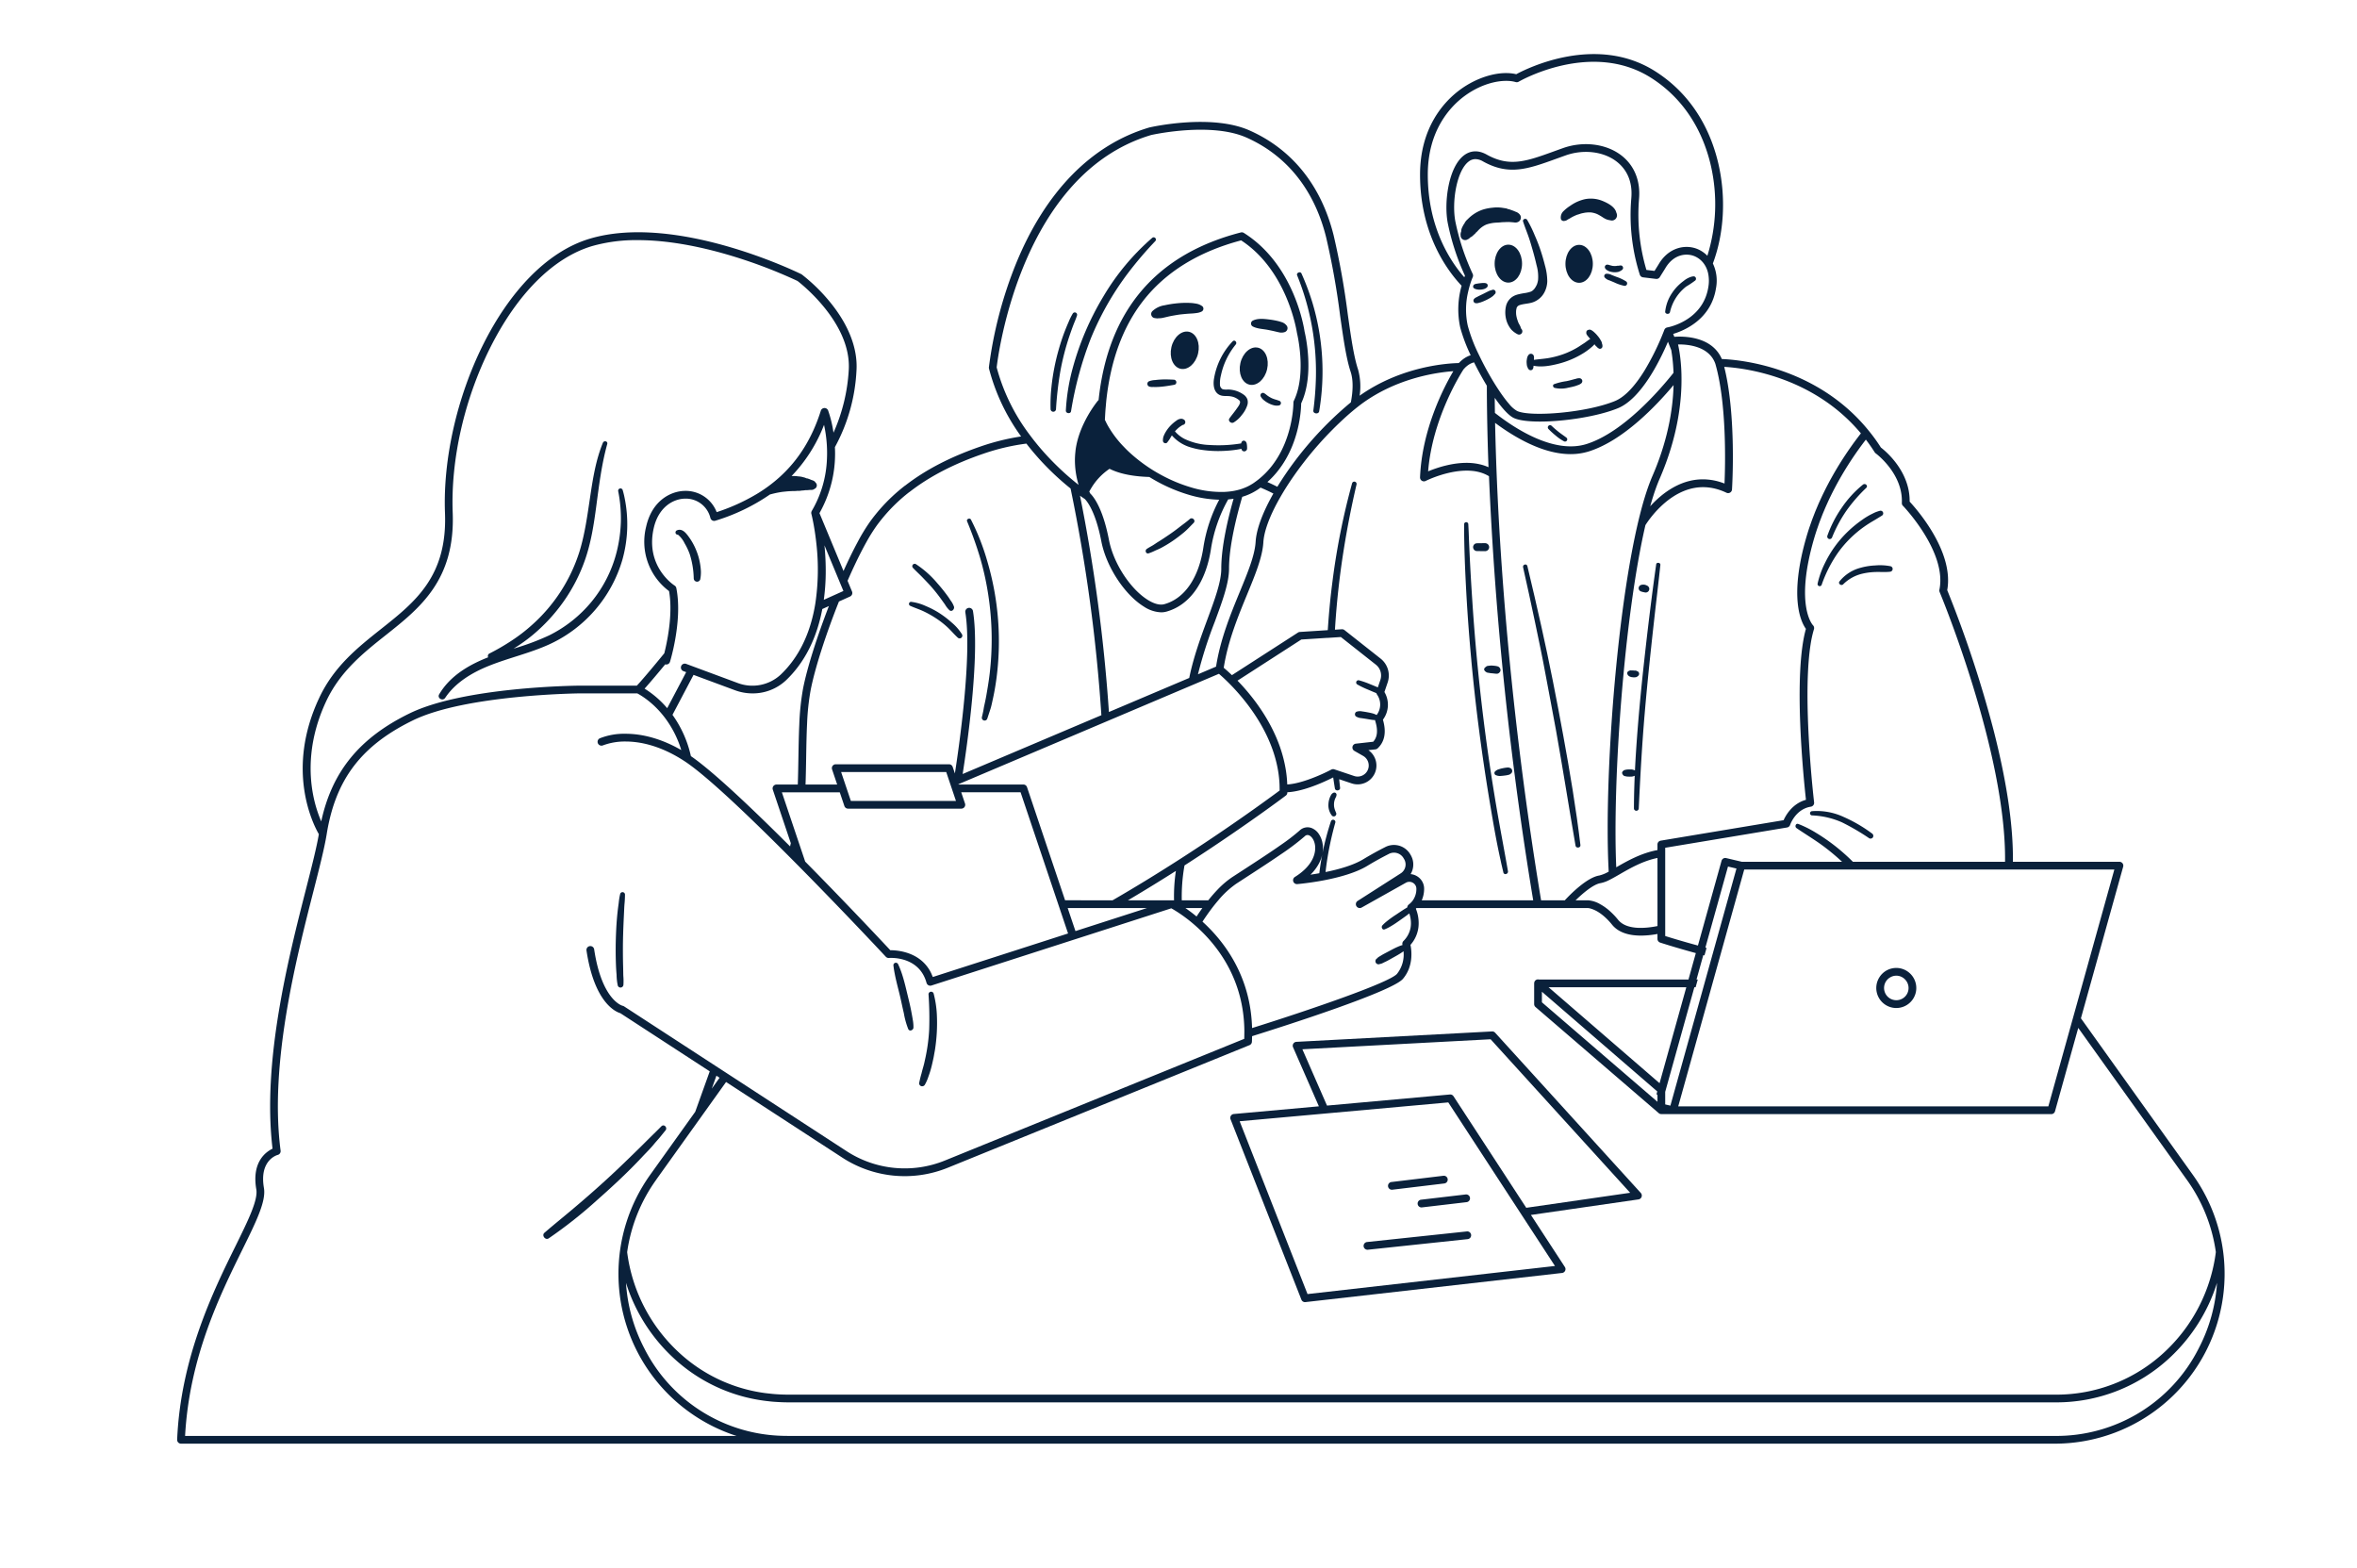 <svg xmlns="http://www.w3.org/2000/svg" xmlns:xlink="http://www.w3.org/1999/xlink" width="938" height="624" viewBox="0 0 938 624">
  <defs>
    <clipPath id="clip-path">
      <rect id="Rectangle_1514" data-name="Rectangle 1514" width="815" height="552.966" fill="#0a213b"/>
    </clipPath>
    <clipPath id="clip-Couple_advisor">
      <rect width="938" height="624"/>
    </clipPath>
  </defs>
  <g id="Couple_advisor" data-name="Couple advisor" clip-path="url(#clip-Couple_advisor)">
    <g id="Group_3561" data-name="Group 3561" transform="translate(70.5 21.517)">
      <g id="Group_3527" data-name="Group 3527" clip-path="url(#clip-path)">
        <path id="Path_5942" data-name="Path 5942" d="M232.882,68.742a112.4,112.4,0,0,0-12.018,28.12,79.569,79.569,0,0,0-2.77,17.044c-.058,1.161,1.852,1.453,2.058.279a142.088,142.088,0,0,1,7.893-29.02,115.478,115.478,0,0,1,14.736-25.9A148.716,148.716,0,0,1,253.7,46.459a.892.892,0,0,0-1.26-1.26,94.353,94.353,0,0,0-19.554,23.543" transform="translate(135.579 27.953)" fill="#0a213b"/>
        <path id="Path_5943" data-name="Path 5943" d="M223.385,68.5c.5-1.314,1.106-2.614,1.507-3.96a.931.931,0,0,0-1.693-.715,23.94,23.94,0,0,0-1.67,3.378q-.8,1.817-1.516,3.667c-.929,2.387-1.722,4.837-2.421,7.3a87.4,87.4,0,0,0-2.908,15.083,63.223,63.223,0,0,0-.326,8.619,1.078,1.078,0,0,0,2.155,0A138.31,138.31,0,0,1,218.2,87.05a99.9,99.9,0,0,1,3.753-14.541c.459-1.343.926-2.682,1.432-4.006" transform="translate(133.236 39.412)" fill="#0a213b"/>
        <path id="Path_5944" data-name="Path 5944" d="M282.317,96.5c-.135,4.022-.461,8.056-.992,12.046-.175,1.307,2.085,1.62,2.319.313a94.915,94.915,0,0,0-2.7-43.271A97.749,97.749,0,0,0,276.6,54.015c-.427-.97-2.136-.266-1.729.728A101.88,101.88,0,0,1,282.317,96.5" transform="translate(170.837 33.291)" fill="#0a213b"/>
        <path id="Path_5945" data-name="Path 5945" d="M343.382,191.082c1.291,7.223,2.51,14.46,3.717,21.7,1.357,8.142,2.684,16.286,4.095,24.419.188,1.083,2.072.845,1.939-.263-1.75-14.673-4.208-29.242-6.868-43.773-2.642-14.425-5.454-28.835-8.663-43.144-1.81-8.061-3.647-16.113-5.588-24.145-.268-1.109-1.956-.639-1.706.472q2.413,10.739,4.68,21.513c1.511,7.177,3.026,14.368,4.346,21.584s2.757,14.415,4.048,21.639" transform="translate(205.323 77.857)" fill="#0a213b"/>
        <path id="Path_5946" data-name="Path 5946" d="M342.232,94.9c-.5-.355-1.033-.746-1.456-1.08-1.005-.8-1.982-1.63-2.911-2.512a.886.886,0,0,0-1.252,1.252,31.006,31.006,0,0,0,2.87,2.627,18.114,18.114,0,0,0,3.308,2.287.89.89,0,0,0,1.135-.227.868.868,0,0,0-.07-1.153c-.519-.425-1.078-.8-1.625-1.194" transform="translate(209.098 56.606)" fill="#0a213b"/>
        <path id="Path_5947" data-name="Path 5947" d="M318.485,122.707a1.621,1.621,0,0,0,1.095.452l.188,0,1.549.019h.018c.281,0,.563.008.845.011l.456.007a1.712,1.712,0,0,0,1.349-.5,1.58,1.58,0,0,0,0-2.18,1.717,1.717,0,0,0-1.349-.5l-.456,0c-.282,0-.564.008-.845.011l-.152,0c-.516.006-1.033.013-1.547.021h-.055a1.606,1.606,0,0,0-1.095.452,1.643,1.643,0,0,0-.366.611,1.347,1.347,0,0,0-.088.483,1.934,1.934,0,0,0,.133.618,1.34,1.34,0,0,0,.321.477" transform="translate(197.706 74.615)" fill="#0a213b"/>
        <path id="Path_5948" data-name="Path 5948" d="M322.488,150.146c-.049,0-.089.013-.135.019a1.625,1.625,0,0,0-.654.18,1.573,1.573,0,0,0-.183.146c-.081.065-.167.12-.24.191l.041-.024a1.362,1.362,0,0,0-.216.182.854.854,0,0,0-.24.29.924.924,0,0,0-.11.543.81.81,0,0,0,.178.4.9.9,0,0,0,.13.143,1.294,1.294,0,0,0,.485.4,1.243,1.243,0,0,0,.125.1,1.792,1.792,0,0,0,.731.209l.115.015.037.007c.138.024.274.052.41.079a8.159,8.159,0,0,0,.887.1q.547.049,1.093.12c-.136-.018-.274-.036-.41-.055.326.045.649.084.976.107a1.658,1.658,0,0,0,.615-.041,1.5,1.5,0,0,0,.66-.384c.276-.367.31-.405.1-.114a1.279,1.279,0,0,0,.2-1.539c.028.066.057.131.084.2a1.121,1.121,0,0,0-.268-.508,1.528,1.528,0,0,0-.777-.537c-.125-.039-.253-.066-.381-.1a9.057,9.057,0,0,0-1.148-.162c-.263-.026-.525-.047-.788-.062a6.111,6.111,0,0,0-1.177.091c.128-.016.258-.034.386-.052-.175.016-.352.032-.527.052" transform="translate(199.394 93.28)" fill="#0a213b"/>
        <path id="Path_5949" data-name="Path 5949" d="M324.821,175.836a2.68,2.68,0,0,0-.491.2c-.294.232-.344.268-.149.11l-.086.036c-.013,0-.024.016-.037.021a.921.921,0,0,0-.328.277.9.9,0,0,0-.456.915.924.924,0,0,0,.8.788,1.5,1.5,0,0,0,.162.075.89.89,0,0,0,.1.044,1.774,1.774,0,0,0,.263.045,3.405,3.405,0,0,0,1.211.073c.376-.032.746-.052,1.121-.1.457-.055.928-.114,1.38-.2.193-.037.383-.091.574-.136a1.658,1.658,0,0,0,.542-.195,1.508,1.508,0,0,0,.17-.144c.042-.028.083-.055.125-.081a1.291,1.291,0,0,0,.613-1.278,1.273,1.273,0,0,0-.918-1.065c-.055-.011-.109-.024-.164-.039l0,0a1.529,1.529,0,0,0-.761-.109c-.195.018-.391.034-.585.057-.525.06-1.051.162-1.567.274a9.8,9.8,0,0,0-1.438.418c.034-.015.039-.019-.073.015" transform="translate(200.96 108.83)" fill="#0a213b"/>
        <path id="Path_5950" data-name="Path 5950" d="M318.723,170.082q1.255,13.566,3.008,27.078,1.747,13.53,3.957,27,.817,4.962,1.672,9.929c.882,5.094,1.842,10.174,2.969,15.211.122.543.227,1.091.353,1.635q.384,1.649.774,3.294a.808.808,0,0,0,.958.657.99.99,0,0,0,.864-1.16c-.658-3.787-1.349-7.568-2.042-11.35-.936-5.113-1.875-10.228-2.742-15.354-.151-.9-.3-1.8-.444-2.7q-1.987-11.99-3.6-24.035l0-.037q-1.8-13.505-3.139-27.065-1.343-13.493-2.218-27.023c-.6-9.018-1.1-18.051-1.43-27.083-.042-1.129-.105-2.257-.161-3.388a.837.837,0,0,0-1.674,0c0,9.078.383,18.161.877,27.223s1.19,18.125,2.027,27.168" transform="translate(196.332 71.419)" fill="#0a213b"/>
        <path id="Path_5951" data-name="Path 5951" d="M284.79,185.188c.01-.063.019-.126.031-.19a6.817,6.817,0,0,1,.237-.949c.032-.092.063-.182.1-.272l.036-.092c.055-.131.118-.263.18-.392a2.639,2.639,0,0,0,.391-1.213.876.876,0,0,0-1.1-.835,2.019,2.019,0,0,0-1.108.989,6.709,6.709,0,0,0-.529,1.137,8,8,0,0,0-.487,2.371,6.653,6.653,0,0,0,1.4,4.68,1.012,1.012,0,0,0,1.338.079,1.043,1.043,0,0,0,.263-1.314c.039.092-.021-.049-.028-.066,0,.01-.084-.2-.105-.243-.057-.148-.112-.3-.17-.446a7.155,7.155,0,0,1-.31-.928c-.037-.149-.07-.3-.1-.451-.011-.057-.021-.115-.031-.172,0-.015-.015-.138-.016-.161a7.894,7.894,0,0,1-.032-.979c.007-.154.019-.308.031-.461,0-.028.007-.071.008-.092" transform="translate(175.634 112.648)" fill="#0a213b"/>
        <path id="Path_5952" data-name="Path 5952" d="M332.048,83.568a7.619,7.619,0,0,0-.644-1.292c-.089-.177-.174-.357-.261-.535-.028-.058-.045-.092-.062-.123s-.021-.066-.042-.126c-.152-.435-.308-.868-.438-1.309-.11-.381-.2-.769-.269-1.158-.006-.034-.047-.311-.062-.376-.013-.143-.028-.285-.036-.43a9.666,9.666,0,0,1,0-1.187c0-.026.031-.276.039-.363.045-.24.109-.474.156-.714a1.013,1.013,0,0,0,.024-.159,1.448,1.448,0,0,0,.076-.125c.034-.06.23-.329.229-.349q.092-.092.18-.19l.024-.028.031-.016c.133-.075.272-.152.4-.232l.044-.029.021-.006c.363-.118.723-.23,1.1-.313,1.4-.313,2.851-.386,4.223-.829a8.131,8.131,0,0,0,1.973-.97,7.916,7.916,0,0,0,1.68-1.464,8.444,8.444,0,0,0,1.01-1.474,9.951,9.951,0,0,0,1.194-4.49,23.4,23.4,0,0,0-.9-6.213c-.487-1.951-1.038-3.89-1.669-5.8a67.616,67.616,0,0,0-2.439-6.321,48.294,48.294,0,0,0-3-6.107c-.516-.819-1.938-.306-1.617.683.613,1.9,1.364,3.759,2.037,5.637.689,1.922,1.249,3.9,1.815,5.866.556,1.933,1.064,3.879,1.507,5.841a16.645,16.645,0,0,1,.594,5.932,9.433,9.433,0,0,1-.217,1.012c-.05.183-.109.365-.169.546-.029.088-.058.175-.091.261a.645.645,0,0,0-.031.057c-.172.339-.337.679-.54,1-.1.161-.209.315-.319.469l-.109.151-.081.088c-.149.159-.3.316-.459.464-.05.047-.1.091-.154.135-.16.094-.31.206-.473.3-.1.055-.3.133-.354.157l-.008,0a14.951,14.951,0,0,1-1.91.477,29.11,29.11,0,0,0-3.273.641,9.091,9.091,0,0,0-1.009.354,6.114,6.114,0,0,0-3.576,4.323,11.361,11.361,0,0,0,.4,6.258,10.476,10.476,0,0,0,1.747,3.021,8.734,8.734,0,0,0,2.421,1.807,1.309,1.309,0,0,0,1.693-.337,1.342,1.342,0,0,0-.1-1.724,1.362,1.362,0,0,1-.31-.689" transform="translate(202.622 25.135)" fill="#0a213b"/>
        <path id="Path_5953" data-name="Path 5953" d="M346.146,61.914c3.011,0,5.452-3.38,5.452-7.549s-2.441-7.549-5.452-7.549-5.452,3.38-5.452,7.549,2.441,7.549,5.452,7.549" transform="translate(211.795 29.104)" fill="#0a213b"/>
        <path id="Path_5954" data-name="Path 5954" d="M334.225,54.318c0-4.169-2.441-7.549-5.452-7.549s-5.454,3.38-5.454,7.549,2.441,7.549,5.454,7.549,5.452-3.38,5.452-7.549" transform="translate(200.994 29.074)" fill="#0a213b"/>
        <path id="Path_5955" data-name="Path 5955" d="M358.81,44.008h-.034c.084.021.17.024.255.042.285.058.568.112.861.143a2.07,2.07,0,0,0,1.978-2.6,3.669,3.669,0,0,0-.2-.561c-.558-2.376-3.537-3.847-5.588-4.688a12.3,12.3,0,0,0-6.77-.679,16,16,0,0,0-5.958,2.637,15.25,15.25,0,0,0-2.617,2.063,3.471,3.471,0,0,0-1.132,3.183,1.161,1.161,0,0,0,1.393.791,2.464,2.464,0,0,0,1.2-.439,1.523,1.523,0,0,1,.521-.306,5.453,5.453,0,0,0,.534-.311,17.1,17.1,0,0,1,2.322-1.19c.021-.01.319-.135.388-.169.19-.063.379-.11.571-.165.438-.128.861-.3,1.3-.412s.9-.175,1.341-.272c.047-.01.07-.015.1-.023l.091-.006c.259-.026.519-.057.78-.076.451-.031.894,0,1.344-.008l.068,0c.172.024.344.049.516.068-.031,0-.055-.006-.094-.011.1.018.208.037.31.058a9.844,9.844,0,0,1,1.211.332l.259.094c.105.049.363.159.412.183a20.216,20.216,0,0,1,2.186,1.283,8.51,8.51,0,0,0,1.108.619,4.769,4.769,0,0,0,1.348.417" transform="translate(211.07 22.053)" fill="#0a213b"/>
        <path id="Path_5956" data-name="Path 5956" d="M321.029,47.7q-.752.557.316-.256c.073-.071.143-.144.212-.219.162-.17.319-.347.483-.517.3-.315.618-.618.949-.9.172-.151.78-.511.083-.092.167-.1.326-.24.488-.35a11.068,11.068,0,0,1,1.2-.712c.12-.06.256-.117.386-.178l.063-.023c.112-.042.224-.079.337-.117a13.67,13.67,0,0,1,1.5-.389c.234-.047.47-.083.7-.126l.135-.019.242-.029c1.208-.143,2.445-.083,3.637-.315-.694.135,0,.044.177.042a8.183,8.183,0,0,0,1.443-.1c-.477.091-.016.049.217.052s.47-.011.705-.006c.542.01,1.091.083,1.631.11-.311-.016.363.042.37.044a2.512,2.512,0,0,0,1.732-.284,1.927,1.927,0,0,0,.678-2.59,3.409,3.409,0,0,0-1.871-1.385,17.955,17.955,0,0,0-1.886-.726,4.9,4.9,0,0,0-.9-.3l-.229-.058q.635.333-.446-.162c-.521-.144-1.087-.186-1.62-.282a14.377,14.377,0,0,0-4.112-.066,17.993,17.993,0,0,0-3.949.795,15.2,15.2,0,0,0-5.906,3.785,4.967,4.967,0,0,0-1.511,2.178c.144-.7.036-.272-.112-.034s-.261.474-.381.717a5.115,5.115,0,0,0-.5,1.208c-.053.274-.05.572-.089.855-.049.117-.149.42-.165.491-.042.245-.073.491-.091.739q.141.907.032.352a1.814,1.814,0,0,0,2.715,1.557c-.332.117-.227.068.319-.149a5.507,5.507,0,0,0,.577-.431c.094-.084.18-.178.271-.268a2.162,2.162,0,0,0,.324-.154,4.813,4.813,0,0,0,.984-.819c.143-.141.856-.66.851-.864" transform="translate(195.794 23.391)" fill="#0a213b"/>
        <path id="Path_5957" data-name="Path 5957" d="M358.863,56.928a17.615,17.615,0,0,0-3.858-1.8l-1.883-.736a3.716,3.716,0,0,0-2.233-.443.937.937,0,0,0-.553,1.362,3.8,3.8,0,0,0,1.964,1.252l1.938.809a17.022,17.022,0,0,0,3.877,1.33.971.971,0,0,0,.748-1.772" transform="translate(217.712 33.5)" fill="#0a213b"/>
        <path id="Path_5958" data-name="Path 5958" d="M325.691,57.86c-.151.06-.3.109-.452.157q.287.012-.235.049c-.076.026-.152.054-.227.083a10.615,10.615,0,0,0-.978.443c-.039.019-.078.034-.117.054-.6.294-1.185.608-1.787.9-.216.1-.433.208-.649.313-.381.183-.762.37-1.145.551l-.225.107q-.411.35-.2.139c-.146.075-.3.143-.444.216a2.472,2.472,0,0,0-.971.788,1.024,1.024,0,0,0,.608,1.5,2.475,2.475,0,0,0,1.294-.073c.159-.045.319-.092.477-.143l-.1,0,.347-.045c.078-.019.157-.055.233-.083a19.775,19.775,0,0,0,2.107-.881,17.934,17.934,0,0,0,1.753-.954,9.2,9.2,0,0,0,.848-.6c.041-.034.086-.062.127-.1a4.794,4.794,0,0,0,.4-.42c-.055.065.089-.1.1-.11.07-.073.148-.141.221-.211a.957.957,0,0,0,.282-.606.995.995,0,0,0-1.26-1.074" transform="translate(197.751 35.939)" fill="#0a213b"/>
        <path id="Path_5959" data-name="Path 5959" d="M361.164,73.153A.834.834,0,0,0,361.14,73a2.1,2.1,0,0,0-.19-.6q-.078-.175-.17-.341c-.092-.161-.19-.318-.285-.475-.052-.086-.1-.172-.154-.259a9.02,9.02,0,0,0-.788-1.082c-.133-.159-.263-.321-.4-.477a12.254,12.254,0,0,0-1.138-1.146,5.8,5.8,0,0,0-.887-.681,2.349,2.349,0,0,0-.555-.272,1.426,1.426,0,0,0-.585-.019.642.642,0,0,0-.152.041.6.6,0,0,0-.161.044l-.075.031a.925.925,0,0,0-.668.918s.011-.06.019-.112a2.1,2.1,0,0,0-.039.363,1.433,1.433,0,0,0,.311.847,9.966,9.966,0,0,0,.665.834c.151.169.292.344.438.516.057.065.112.131.167.2-.777.439-1.49,1.031-2.217,1.536-.376.259-.769.491-1.15.743-.555.363-1.1.739-1.67,1.078a32.917,32.917,0,0,1-4.26,2.144q-.761.316-1.541.592a35.006,35.006,0,0,1-6.407,1.61c-.057.008-.113.013-.169.021-1.667.242-3.35.347-5.011.6.01-.125.016-.25.029-.373a4.129,4.129,0,0,0,.016-.467,2.816,2.816,0,0,0-.084-.728,1.209,1.209,0,0,0-1.993-.525,2.89,2.89,0,0,0-.214.284,2.6,2.6,0,0,0-.357.676,4.236,4.236,0,0,0-.141.548c-.033.174-.058.354-.084.534a5.128,5.128,0,0,0-.073,1.017c.01.193.024.392.041.59a6.59,6.59,0,0,0,.128.9,1.086,1.086,0,0,0,.143.358c.053.122.044.089-.028-.1a3.071,3.071,0,0,1,.115.3,1.684,1.684,0,0,0,.7.965,1.029,1.029,0,0,0,1.232-.159,1.621,1.621,0,0,0,.383-1c.008-.1.016-.19.023-.285a1.427,1.427,0,0,0,.05-.2c3.182.663,6.746,0,9.809-.775a35.242,35.242,0,0,0,10.1-4.293,26.311,26.311,0,0,0,2.621-1.889,16.4,16.4,0,0,0,1.239-1.088c.161-.161.31-.331.454-.5.015.021.031.041.045.062.062.086.128.169.193.253.078.1.152.208.233.308a1.32,1.32,0,0,0,.405.331,2.482,2.482,0,0,0,1.031.812,1.01,1.01,0,0,0,1.229-.7,2.223,2.223,0,0,0-.151-1.322l0-.021" transform="translate(205.871 42.035)" fill="#0a213b"/>
        <path id="Path_5960" data-name="Path 5960" d="M348.162,79.542a3.909,3.909,0,0,0-1.4.232c-.418.107-.834.2-1.249.319-.827.234-1.659.444-2.5.619a24.068,24.068,0,0,0-4.974,1.216c-.649.29-.41,1.19.138,1.425.018.008.034.021.052.028a11.315,11.315,0,0,0,5.5-.071c.845-.159,1.687-.344,2.514-.572a12.323,12.323,0,0,0,1.221-.42,3.927,3.927,0,0,0,1.508-.812,1.188,1.188,0,0,0,.151-.211,1.128,1.128,0,0,0,.088-1.046,1.2,1.2,0,0,0-1.051-.707" transform="translate(209.904 49.441)" fill="#0a213b"/>
        <path id="Path_5961" data-name="Path 5961" d="M355.049,52.174c.037,0,.047,0-.044.008h0a.3.3,0,0,0-.07.011.255.255,0,0,1,.044-.01c-.1.01-.208.018-.313.023-.242.011-.488.015-.73,0-.115,0-.229-.011-.342-.023l-.036,0a.572.572,0,0,1-.065-.01,6.452,6.452,0,0,1-.67-.156c-.219-.063-.441-.112-.658-.178a2.455,2.455,0,0,0-.868-.167.966.966,0,0,0-.822,1.43,2.008,2.008,0,0,0,.783.778,4.122,4.122,0,0,0,.884.449,6.926,6.926,0,0,0,1.75.36,6.177,6.177,0,0,0,1.743-.117,3.711,3.711,0,0,0,.908-.378,3.354,3.354,0,0,0,.8-.542.972.972,0,0,0,.2-1.065.954.954,0,0,0-.892-.6c-.284.032-.563.071-.843.123l-.032,0,.024,0h0l-.018,0a.364.364,0,0,0,.071.016l-.1-.011.026,0,0,0-.029,0c-.1-.01-.2-.018-.235-.016a3.256,3.256,0,0,0-.413.06c-.016,0-.034.006-.052.008" transform="translate(217.809 32.121)" fill="#0a213b"/>
        <path id="Path_5962" data-name="Path 5962" d="M353.282,51.981a.7.7,0,0,0-.073.01l.026,0a.472.472,0,0,1,.047-.008" transform="translate(219.575 32.314)" fill="#0a213b"/>
        <path id="Path_5963" data-name="Path 5963" d="M319.616,58.73a4.249,4.249,0,0,0,.764.109c.188,0,.376-.01.563-.021a5.846,5.846,0,0,0,1.335-.214,3.191,3.191,0,0,0,1.132-.566,1.521,1.521,0,0,0,.165-.157.987.987,0,0,0,.263-.8.891.891,0,0,0-.456-.7,2.116,2.116,0,0,0-.626-.185c-.073-.008-.146-.016-.219-.023a3.907,3.907,0,0,0-.516,0,10.464,10.464,0,0,0-1.078.088,12.8,12.8,0,0,0-1.291.18,3.31,3.31,0,0,0-1.163.323,1.067,1.067,0,0,0-.417.6.815.815,0,0,0,.23.853,2.63,2.63,0,0,0,1.314.516" transform="translate(197.71 34.917)" fill="#0a213b"/>
        <path id="Path_5964" data-name="Path 5964" d="M264.644,86.8c2.935.676,6.073-2.069,7.009-6.132s-.684-7.9-3.619-8.58-6.072,2.069-7.007,6.131.683,7.9,3.618,8.58" transform="translate(162.104 44.752)" fill="#0a213b"/>
        <path id="Path_5965" data-name="Path 5965" d="M254.722,76.77c.936-4.062-.684-7.9-3.618-8.58s-6.073,2.069-7.009,6.131.683,7.9,3.618,8.58,6.073-2.069,7.009-6.131" transform="translate(151.578 42.327)" fill="#0a213b"/>
        <path id="Path_5966" data-name="Path 5966" d="M256.818,91.96c1.408.631,2.927.243,4.393.537a6.538,6.538,0,0,1,3.433,1.659c.775.856-.571,2.462-1.095,3.227-.908,1.33-1.962,2.54-2.895,3.853-.733,1.031.668,2.212,1.656,1.656a11.4,11.4,0,0,0,3.266-2.984,11.744,11.744,0,0,0,2.21-3.962,3.954,3.954,0,0,0-.01-2.3,4.031,4.031,0,0,0-1.635-1.941,10.5,10.5,0,0,0-4.02-1.714,11.125,11.125,0,0,0-2.045-.229,6.856,6.856,0,0,1-2.11-.1,2.063,2.063,0,0,1-1.091-1.949,12.361,12.361,0,0,1,.394-3.6,28.943,28.943,0,0,1,1.169-4.043,29.449,29.449,0,0,1,4.721-8.219c.7-.859-.449-2.082-1.244-1.244a28.212,28.212,0,0,0-7.447,15.083c-.326,2.293-.055,5.2,2.348,6.277" transform="translate(158.124 43.714)" fill="#0a213b"/>
        <path id="Path_5967" data-name="Path 5967" d="M238.928,82.712a3.911,3.911,0,0,0,1.408.133c.368,0,.736.011,1.1.01.819,0,1.667-.06,2.483-.143,1.667-.169,3.3-.449,4.964-.752a1.02,1.02,0,0,0,.738-1.129,1.036,1.036,0,0,0-1.012-.894c-1.628-.071-3.24-.151-4.873-.066-.824.042-1.67.1-2.486.214a7.552,7.552,0,0,0-2.6.537,1.137,1.137,0,0,0-.545,1.138,1.178,1.178,0,0,0,.819.952" transform="translate(148.015 49.63)" fill="#0a213b"/>
        <path id="Path_5968" data-name="Path 5968" d="M273.538,86.381a3.679,3.679,0,0,0-.55-.222c-.066-.018-.13-.036-.193-.055-.084-.024-.206-.068-.057,0a3.611,3.611,0,0,0-.555-.217c-.146-.036-.292-.075-.436-.117-.289-.084-.572-.185-.855-.292-.126-.047-.251-.1-.378-.146l-.032-.016-.225-.105a10.923,10.923,0,0,1-1.508-.9l-.162-.115-.12-.088c-.029-.024-.076-.06-.084-.068-.053-.042-.1-.084-.154-.128a7.132,7.132,0,0,0-.91-.649,1,1,0,0,0-1.19.154,1.028,1.028,0,0,0-.154,1.189,4.7,4.7,0,0,0,1.359,1.541,10.11,10.11,0,0,0,3.686,1.884c.161.042.326.079.488.114a2.815,2.815,0,0,0,.872.047c-.167.016-.089.013.031.015.083,0,.167,0,.25,0a2.745,2.745,0,0,0,.65-.089.961.961,0,0,0,.227-1.738" transform="translate(165.27 51.681)" fill="#0a213b"/>
        <path id="Path_5969" data-name="Path 5969" d="M246.9,89.607l.029.01c-.144-.065-.11-.049-.029-.01" transform="translate(153.443 55.684)" fill="#0a213b"/>
        <path id="Path_5970" data-name="Path 5970" d="M246.7,94.5c.285-.324.584-.637.9-.934.169-.159.342-.315.519-.465q.131-.114.268-.224l.138-.105c.355-.256.727-.48,1.088-.725a.405.405,0,0,0,.06-.044l.015,0,.1-.044.019,0a1.173,1.173,0,0,0,.971-.795,1.22,1.22,0,0,0-.537-1.362c-.031-.018-.188-.092-.281-.136a1.889,1.889,0,0,0-.77-.175,3.26,3.26,0,0,0-1.85.707,15.433,15.433,0,0,0-2.481,2.113,13.944,13.944,0,0,0-1.948,2.614,11.242,11.242,0,0,0-.751,1.578c0,.016-.008.034-.015.05a3.976,3.976,0,0,0-.18.769,5.486,5.486,0,0,0-.049.9v.045a1.021,1.021,0,0,0,1.484.855.834.834,0,0,0,.191-.161c.161-.19.3-.392.449-.592.016-.023.034-.044.052-.066l.2-.279.037-.05c.01-.015.018-.024.036-.047l.008-.013c.324-.423.547-.918.83-1.37.089-.141.186-.277.277-.417a15.759,15.759,0,0,0,7.9,4.87,27.859,27.859,0,0,0,2.857.684,44.309,44.309,0,0,0,9.767.608c.822-.031,1.643-.088,2.462-.159a42.79,42.79,0,0,0,4.711-.678c.01.068.013.138.024.206a1.119,1.119,0,0,0,.517.671l.028.01a1.155,1.155,0,0,0,.689.125,1.076,1.076,0,0,0,.253-.083,1.122,1.122,0,0,0,.723-1.023c.01-.376-.008-.749-.036-1.124a7.459,7.459,0,0,0-.107-.825,1.619,1.619,0,0,0-.065-.246,3.578,3.578,0,0,0-.138-.337.876.876,0,0,0-.053-.07c-.011-.019-.024-.039-.037-.058s-.031-.034-.044-.054-.041-.049-.06-.073c-.066-.062-.139-.115-.222-.178l0,0a.919.919,0,0,0-.53-.188.974.974,0,0,0-.853.49l-.029.065c.054-.07.107-.139.161-.208a1.312,1.312,0,0,0-.344.749,55.047,55.047,0,0,1-12.72.623,25.1,25.1,0,0,1-9.886-2.445A12.793,12.793,0,0,1,246.7,94.5" transform="translate(150.386 55.629)" fill="#0a213b"/>
        <path id="Path_5971" data-name="Path 5971" d="M264.172,67.971c1.831.978,4.072,1,6.086,1.393,1,.2,1.995.405,2.987.644.495.118.994.234,1.494.339a4.015,4.015,0,0,0,2.139-.091,1.652,1.652,0,0,0,.722-2.731,3.825,3.825,0,0,0-1.855-1.241c-.482-.162-.971-.313-1.466-.433a32.066,32.066,0,0,0-3.464-.618c-2.257-.282-4.649-.548-6.642.475a1.319,1.319,0,0,0,0,2.262" transform="translate(163.827 40.394)" fill="#0a213b"/>
        <path id="Path_5972" data-name="Path 5972" d="M240.193,67.06a10.815,10.815,0,0,0,1.109.162,3.452,3.452,0,0,0,.66-.036,8.262,8.262,0,0,0,2.261-.3c.7-.141,1.395-.334,2.1-.483s1.408-.272,2.113-.394c.392-.066.783-.138,1.176-.2.157-.024.313-.047.47-.07l.146-.021.073-.01c1.429-.162,2.859-.3,4.294-.388a20.619,20.619,0,0,0,2.426-.216,6.011,6.011,0,0,0,2.162-.629,1.3,1.3,0,0,0,.259-2.019A5.535,5.535,0,0,0,257.13,61.4a6.6,6.6,0,0,0-.691-.115c-.4-.055-.446-.07-.736-.109-.448-.06-.9-.079-1.351-.1a34.862,34.862,0,0,0-4.886.139,41.951,41.951,0,0,0-5.1.8,8.947,8.947,0,0,0-4.883,2.356,1.623,1.623,0,0,0,.71,2.69" transform="translate(148.603 37.947)" fill="#0a213b"/>
        <path id="Path_5973" data-name="Path 5973" d="M238.851,127.853a18.577,18.577,0,0,0,2.54-1.044c.832-.384,1.665-.7,2.47-1.132a51.3,51.3,0,0,0,4.623-2.8q2.282-1.576,4.414-3.35c1.393-1.158,2.583-2.494,3.86-3.772,1-1-.5-2.471-1.542-1.541-1.291,1.153-2.736,2.145-4.1,3.213s-2.745,2.077-4.166,3.045-2.864,1.939-4.34,2.84c-.748.454-1.424.968-2.176,1.412-.772.456-1.581.868-2.319,1.38-.851.59-.362,2.072.738,1.75" transform="translate(147.756 70.818)" fill="#0a213b"/>
        <path id="Path_5974" data-name="Path 5974" d="M368.166,125.442c-1.782,12.576-3.308,25.2-4.708,37.819s-2.6,25.267-3.4,37.942q-.195,3.118-.344,6.235c-.175-.066-.35-.131-.532-.185a2.935,2.935,0,0,0-1.174-.19c-.272-.01-.54-.011-.812,0-.13,0-.256.013-.386.026a3.87,3.87,0,0,0-.675.079,2.811,2.811,0,0,1-.4.092,1.1,1.1,0,0,0-.662.366,1.019,1.019,0,0,0-.477.869,1.749,1.749,0,0,0,.725,1.091,1.381,1.381,0,0,0,.376.138,2.61,2.61,0,0,1,.4.084,3.033,3.033,0,0,0,.671.089c.143.015.282.026.425.029.259.008.514.008.774,0a2.964,2.964,0,0,0,1.21-.191c.151-.042.3-.1.441-.152-.185,4.33-.3,8.663-.31,13a.958.958,0,0,0,1.915,0c.6-12.642,1.292-25.277,2.374-37.887s2.423-25.192,3.83-37.77c.793-7.085,1.659-14.164,2.4-21.255.1-.942-1.532-1.174-1.667-.225" transform="translate(220.44 77.605)" fill="#0a213b"/>
        <path id="Path_5975" data-name="Path 5975" d="M359.184,132.679a.971.971,0,0,0,.378.2l.052.024c.011,0,.018.011.029.015l.062.024.1.036-.071-.028c.12.042.243.076.37.114.107.029.211.06.319.081.224.045.446.094.67.133a1.072,1.072,0,0,0,.568.024,1.042,1.042,0,0,0,.529-.167c.1-.075.191-.151.287-.224a1.073,1.073,0,0,0,.3-.457.733.733,0,0,0,.1-.358,1.073,1.073,0,0,0-.026-.568,1.533,1.533,0,0,0-.654-.85,2,2,0,0,0-.323-.162,3.841,3.841,0,0,0-.666-.25,2.963,2.963,0,0,0-.707-.078c-.063,0-.126,0-.191,0a.514.514,0,0,0-.086.008c-.127.016-.253.031-.38.05l-.034.015q-.078.022-.156.049l-.323.136a1.012,1.012,0,0,0-.378.347.667.667,0,0,0-.173.3,1,1,0,0,0-.117.521,1.593,1.593,0,0,0,.183.683,1.046,1.046,0,0,0,.349.379" transform="translate(222.959 80.934)" fill="#0a213b"/>
        <path id="Path_5976" data-name="Path 5976" d="M356.231,153.242c.015.013.031.023.045.034a2.151,2.151,0,0,0,1.061.569c-.105-.044-.211-.088-.315-.133a2,2,0,0,0,.838.234,4.741,4.741,0,0,0,.587.062c.136,0,.272-.007.407-.016a3.057,3.057,0,0,0,.534-.065,1.321,1.321,0,0,0,.478-.242c.016-.013.032-.029.049-.042a1.305,1.305,0,0,0,.253-.173,2.318,2.318,0,0,0,.28-.336,1.072,1.072,0,0,0,.109-.834l-.109-.259a1.082,1.082,0,0,0-.388-.388,5.9,5.9,0,0,1-.647-.3,1.91,1.91,0,0,0-.508-.045c-.144,0-.29,0-.435-.013a3.856,3.856,0,0,0-1.135.013l.35-.047c-.1,0-.2-.01-.3-.018a1.369,1.369,0,0,0-.559.076c-.031,0-.066.008-.091.015a1.308,1.308,0,0,0-.405.227.863.863,0,0,0-.446.551,1.143,1.143,0,0,0,0,.5.646.646,0,0,0,.073.141,1.077,1.077,0,0,0,.274.49m3.8-1.51c.065.083.13.167.193.25a1.386,1.386,0,0,0-.246-.281l.053.031" transform="translate(221.221 94.017)" fill="#0a213b"/>
        <path id="Path_5977" data-name="Path 5977" d="M184.573,130.6c1.3,1.361,2.616,2.7,3.842,4.132q1.756,2.048,3.339,4.237c.542.748,1.072,1.5,1.618,2.246a10.219,10.219,0,0,0,1.884,2.4c.95.694,1.928-.451,1.777-1.367a8.632,8.632,0,0,0-1.409-2.609A28.248,28.248,0,0,0,194,137.274q-1.722-2.321-3.649-4.477a39.091,39.091,0,0,0-8.532-7.588.955.955,0,0,0-1.153,1.494c1.26,1.343,2.632,2.569,3.907,3.9" transform="translate(112.151 77.749)" fill="#0a213b"/>
        <path id="Path_5978" data-name="Path 5978" d="M179.989,135.952c1.777.829,3.658,1.4,5.434,2.24A40.4,40.4,0,0,1,190.411,141a34.635,34.635,0,0,1,4.429,3.453c1.456,1.338,2.713,2.883,4.171,4.211a1.083,1.083,0,0,0,1.693-1.307,19.276,19.276,0,0,0-4.083-4.685,38.8,38.8,0,0,0-4.88-3.741,34.666,34.666,0,0,0-5.434-2.835,19.47,19.47,0,0,0-5.9-1.685.831.831,0,0,0-.417,1.537" transform="translate(111.642 83.559)" fill="#0a213b"/>
        <path id="Path_5979" data-name="Path 5979" d="M199.107,129.743a113.523,113.523,0,0,1,3.289,15.171,116.648,116.648,0,0,1,.456,30.935c-.342,2.852-.817,5.681-1.31,8.509-.245,1.4-.547,2.8-.858,4.192-.165.736-.245,1.485-.405,2.223s-.331,1.464-.5,2.2a1.114,1.114,0,0,0,2.147.592c.422-1.283.856-2.569,1.263-3.853.383-1.207.626-2.481.9-3.715.584-2.6,1.044-5.215,1.408-7.855a112.5,112.5,0,0,0-3.571-47.185,92.267,92.267,0,0,0-6.5-16.556c-.435-.838-1.92-.246-1.552.654a149.431,149.431,0,0,1,5.236,14.694" transform="translate(120.485 70.864)" fill="#0a213b"/>
        <path id="Path_5980" data-name="Path 5980" d="M376.5,54.543a4.3,4.3,0,0,0-.66.088,8.6,8.6,0,0,0-3.214,1.654c-.133.1-.263.2-.389.292a19.382,19.382,0,0,0-2.741,2.528c-.222.25-.441.5-.649.765-.311.392-.6.8-.877,1.207a17.25,17.25,0,0,0-1.534,2.744,16.8,16.8,0,0,0-1.258,4.708c-.141,1.085,1.664,1.31,1.9.258a17.785,17.785,0,0,1,5.223-9.13,15.382,15.382,0,0,1,1.228-1.048,38.921,38.921,0,0,0,3.641-2.441.89.89,0,0,0,.259-.743.928.928,0,0,0-.932-.882" transform="translate(227.009 33.907)" fill="#0a213b"/>
        <path id="Path_5981" data-name="Path 5981" d="M132.089,130.333a24.5,24.5,0,0,0-1.552-5.45,24.783,24.783,0,0,0-2.794-5.116c-1.1-1.524-2.647-3.7-4.8-2.84a.911.911,0,0,0-.642.984.886.886,0,0,0,.881.777c.032,0,.065,0,.1,0a10.116,10.116,0,0,1,2.621,3.391,24.938,24.938,0,0,1,2.072,4.395,34.313,34.313,0,0,1,1.578,9.6,1.329,1.329,0,0,0,1.148,1.3,1.31,1.31,0,0,0,1.453-.949,14.945,14.945,0,0,0,.258-3.135,24.2,24.2,0,0,0-.324-2.961" transform="translate(76.027 72.568)" fill="#0a213b"/>
        <path id="Path_5982" data-name="Path 5982" d="M66.79,197.094c4.012-6.049,10.7-10.022,17.25-12.667,7.974-3.217,16.439-5.063,24.273-8.65A53.534,53.534,0,0,0,137.3,142.13a52.253,52.253,0,0,0,.837-24.766c-.2-.994-.444-1.974-.731-2.948a.922.922,0,0,0-1.776.49,55.546,55.546,0,0,1,1.059,12.148,56.274,56.274,0,0,1-1.646,11.884,50.8,50.8,0,0,1-10.1,20.01,51.5,51.5,0,0,1-16.8,13.3,98.385,98.385,0,0,1-14.157,5.278,65.191,65.191,0,0,0,7.37-5.227,69.311,69.311,0,0,0,12.582-13.589,66.764,66.764,0,0,0,8.465-16.457c2.428-6.936,3.547-14.233,4.508-21.492,1.1-8.27,2.118-16.59,4.354-24.649.321-1.153-1.31-1.526-1.74-.482-2.817,6.864-3.957,14.17-5.056,21.468s-2.063,14.644-4.226,21.712a65.338,65.338,0,0,1-19.254,29.581,65.767,65.767,0,0,1-7.8,5.966,87.814,87.814,0,0,1-8.84,5.124,1.131,1.131,0,0,0-.482,1.494c-6.86,2.7-13.51,6.436-17.979,12.451a26.3,26.3,0,0,0-1.5,2.264c-.923,1.554,1.419,2.887,2.4,1.4" transform="translate(39.896 59.068)" fill="#0a213b"/>
        <path id="Path_5983" data-name="Path 5983" d="M129.256,275.368c1.549-1.661,3.219-3.263,4.646-5.029.744-.919,1.565-1.771,2.322-2.681s1.479-1.85,2.241-2.758c.947-1.129-.579-2.731-1.643-1.644-1.427,1.459-2.9,2.88-4.356,4.314s-2.893,2.89-4.354,4.32c-2.924,2.859-5.853,5.716-8.822,8.528-5.94,5.624-12.083,11.031-18.347,16.29-3.545,2.976-7.15,5.879-10.648,8.909-1.2,1.041.375,3.1,1.708,2.212a181.893,181.893,0,0,0,19.458-15.406c6.148-5.433,12.2-11.052,17.794-17.055" transform="translate(55.867 163.43)" fill="#0a213b"/>
        <path id="Path_5984" data-name="Path 5984" d="M802.2,446.032,757.631,383.7l16.815-60.331a1.542,1.542,0,0,0-1.485-1.954h-42.4q.275-21.1-7.607-52.057a459.026,459.026,0,0,0-18.531-56.041c2.776-15.237-12.068-32.115-14.952-35.221.17-12.1-9.688-20.186-11.444-21.529a68.068,68.068,0,0,0-4.776-6.613v0h0l-.006-.008,0,0c-20.932-25.9-52.234-28.364-58.513-28.595-.1-.232-.208-.451-.316-.671-.013-.026-.024-.054-.037-.079a12.869,12.869,0,0,0-.819-1.4c-4.773-7.174-15.033-6.9-17.741-6.684l-.459-1.161c4.335-1.294,15.117-5.736,17.05-18.216a15.96,15.96,0,0,0-1.25-9.819c4.482-11.916,5.287-26.344,2.183-39.732-2.569-11.082-9-26.443-25.025-36.675-23.5-15.007-51.086-1.237-55.409,1.1-6.412-1.552-15.4.955-22.625,6.37-5.846,4.378-15.654,14.564-15.654,33.588,0,23.832,11.065,38.451,16.536,44.216a34.19,34.19,0,0,0-.55,16.609,65,65,0,0,0,4.16,11.032c-.128.041-.258.1-.386.143-.172.062-.342.125-.514.2s-.337.157-.506.242-.349.177-.522.277-.334.2-.5.313-.352.235-.527.365-.328.253-.491.388-.355.3-.53.462c-.161.148-.319.3-.478.465-.1.1-.191.177-.287.279-3.924.068-22.58,1.044-39.45,12.98a25.174,25.174,0,0,0-.639-10.458c-1.7-5.141-2.8-12.9-4.075-21.878a309.052,309.052,0,0,0-5.638-31.5c-4.914-19.744-16.471-34.163-33.422-41.7-15.206-6.757-38.9-1.427-39.9-1.2q-.046.01-.092.024c-22.93,6.8-41.232,25.483-52.931,54.039a166.429,166.429,0,0,0-10.841,41.359,1.52,1.52,0,0,0,.039.527,80.113,80.113,0,0,0,12.779,27.005,90.973,90.973,0,0,0-16.2,4.018c-11.9,4.1-21.784,9.221-29.861,15.471a1.5,1.5,0,0,0-.235.148,70.073,70.073,0,0,0-9.907,9.341l-.021.024c-.618.707-1.215,1.427-1.8,2.157-.073.091-.148.178-.219.269q-.9,1.129-1.742,2.291a.382.382,0,0,0-.031.041,75.637,75.637,0,0,0-5.147,8.46c-1.81,3.378-3.673,7.213-5.515,11.313l-9.566-23.019a48.128,48.128,0,0,0,6.141-26.26,70.818,70.818,0,0,0,8.59-30.5c.532-8.69-3.076-18.064-10.437-27.108a69.846,69.846,0,0,0-11.3-11.084,1.615,1.615,0,0,0-.238-.146c-2.017-.991-49.8-24.168-83.942-14.175-35.115,10.276-59.5,66.136-57.845,109.215.97,25.214-11.836,35.373-25.4,46.128C72,236.031,62.51,243.56,56.61,256.034c-13.671,28.9-2.351,50.725-.222,54.389-.9,5.353-2.865,13.045-5.129,21.913-6.978,27.349-17.483,68.525-13.294,103.244-2.669,1.273-8.353,5.314-6.467,16.161.744,4.278-3.248,12.38-8.3,22.64C14.514,492,1.395,518.634,0,551.359a1.543,1.543,0,0,0,1.541,1.607H747.2a67.61,67.61,0,0,0,55-106.934M3.159,549.883c1.7-31.313,13.875-56.019,22.8-74.139,5.51-11.183,9.49-19.264,8.575-24.531-1.922-11.045,5.188-13.072,5.48-13.15a1.54,1.54,0,0,0,1.155-1.695c-4.5-34.378,6.076-75.837,13.075-103.27,2.345-9.188,4.369-17.125,5.261-22.629,0-.034.013-.075.018-.109a77.086,77.086,0,0,1,1.995-9.059,58.957,58.957,0,0,1,3.235-8.734c5.531-11.856,14.846-20.493,29.125-27.45,20.973-10.216,65.888-10.709,66.327-10.713h22.917c.17.089.436.238.741.415.5.289,1.147.691,1.923,1.229a35.759,35.759,0,0,1,4.8,4.014c.018.018.034.031.05.049a37.766,37.766,0,0,1,2.82,3.157c.344.428.688.876,1.031,1.348.332.454.663.932.991,1.427a41.512,41.512,0,0,1,5.142,10.92c-9.164-5.293-16.969-6.49-22.111-6.49a26.372,26.372,0,0,0-10.3,1.8,1.538,1.538,0,0,0,.459,2.922,1.515,1.515,0,0,0,.83-.122,25.073,25.073,0,0,1,9.2-1.516c5.215.031,13.435,1.421,23.126,7.764.135.089.268.169.4.259.577.384,1.192.817,1.836,1.288q1.1.8,2.324,1.763c9.239,7.252,23.418,20.881,37.018,34.527l1.492,1.5q.788.793,1.573,1.586l.785.791q1.241,1.258,2.468,2.5,1.245,1.267,2.475,2.52c6.052,6.177,11.72,12.057,16.457,17.013l1.093,1.145q.567.6,1.116,1.171c6.662,6.989,11.009,11.65,11.168,11.822a1.557,1.557,0,0,0,1.252.485c.405-.034,8.24-.561,12.657,5.181l0,0a12.1,12.1,0,0,1,.9,1.348l0,0a13.157,13.157,0,0,1,.7,1.4l0,0a15.131,15.131,0,0,1,.686,1.969,1.54,1.54,0,0,0,1.959,1.062l55.339-17.811,1.468-.472,1.468-.472,21.151-6.808,4.4-1.417,4.4-1.417,7.229-2.325c.339.187.84.475,1.451.848.506.31,1.091.681,1.751,1.122.316.211.647.436.992.679.464.324.955.681,1.466,1.062.235.175.474.354.718.542q.669.516,1.377,1.091c.2.164.4.336.606.506l.008.006q.586.491,1.19,1.023.579.508,1.168,1.054c8.27,7.654,18.1,20.879,18.344,40.644.007.532-.008,1.077-.015,1.618s-.006,1.074-.028,1.623c0,.04,0,.079,0,.122L305.5,440.306a42.431,42.431,0,0,1-39.088-3.743l-46.169-30.036-1.292-.842-1.294-.842-1.975-1.284-1.328-.864-1.327-.863-35.167-22.878a1.665,1.665,0,0,0-.542-.221c-.083-.018-8.293-2.032-11.358-22.462a1.537,1.537,0,0,0-1.725-1.3l-.028,0a1.542,1.542,0,0,0-1.3,1.753c3.114,20.759,11.592,24.388,13.476,24.944l35.568,23.139L206.179,420.9l-17.97,25.132a67.779,67.779,0,0,0,34.4,103.851ZM83.1,231.164c13.564-10.76,27.589-21.884,26.56-48.661-.812-21.133,4.6-45.012,14.851-65.515,10.836-21.672,25.317-36.1,40.778-40.624a64.225,64.225,0,0,1,17.962-2.329c12.542,0,25.356,2.762,35.276,5.629a196.44,196.44,0,0,1,28.35,10.622c1.657,1.271,21.524,16.943,20.392,35.445a70.86,70.86,0,0,1-6.07,24.933,46.15,46.15,0,0,0-2.132-8.822,1.542,1.542,0,0,0-2.911.084c-3.4,10.784-8.749,19.452-16.29,26.311a58.6,58.6,0,0,1-9.206,6.826,78.474,78.474,0,0,1-15.949,7.218A13.222,13.222,0,0,0,202,173.824c-5.632.11-13.03,3.9-15.349,14.2a24.493,24.493,0,0,0,9.106,25.674c1.4,7.859-.174,17.235-1.4,22.681q-.185.812-.352,1.5c-.05.2-.1.394-.144.579-2,2.442-3.851,4.68-5.523,6.665-1.494,1.772-2.844,3.35-4.015,4.675q-.7.791-1.383,1.526H160.194c-1.871.016-46.063.5-67.664,11.024-19.862,9.676-30.865,23.057-35.195,43a52.03,52.03,0,0,1-3.281-10.881c-1.581-8.436-1.938-21.722,5.342-37.115,5.593-11.825,14.8-19.126,23.7-26.188M263.461,209.6h0l.817,1.967v0l.829,1.991.041.1-.1.044,0,0-2.035.916h0l-2.019.908-3.649,1.643a84.18,84.18,0,0,0,.762-10.39,102.578,102.578,0,0,0-.5-11.28Zm14.872-21.87.01-.013c.55-.759,1.119-1.5,1.7-2.23.062-.079.126-.157.19-.237a66.3,66.3,0,0,1,11.163-10.975l.016.021c7.859-6.14,17.541-11.172,29.247-15.2a85.969,85.969,0,0,1,17.311-4.087c1.364,1.768,2.744,3.435,4.122,5,.4.456.8.911,1.2,1.351q.654.72,1.305,1.408a108.012,108.012,0,0,0,10.954,10.114,655.139,655.139,0,0,1,12.257,90.2l-19.718,8.356-1.437.61-1.438.61L312.6,286.489c1.643-10.442,7-47.14,4.109-64.832a1.541,1.541,0,0,0-1.769-1.273.25.25,0,0,0-.032.01,1.539,1.539,0,0,0-1.241,1.759c2.8,17.159-2.608,54.2-4.156,64.106l-.876-2.6a1.539,1.539,0,0,0-1.46-1.049h-45.08a1.542,1.542,0,0,0-1.461,2.034l2.03,6.026H250.073c.125-3.577.186-7.19.247-10.771.079-4.743.161-9.355.378-13.7a94.87,94.87,0,0,1,1.4-13.04c1.7-8.767,6.112-22.387,11.267-35.312l4.417-1.988a1.541,1.541,0,0,0,.791-2l-1.774-4.267v0c2.158-4.953,4.367-9.589,6.5-13.573.342-.637.679-1.254,1.017-1.855a66.548,66.548,0,0,1,4.02-6.432M425.551,33.221c16.05,7.135,27.005,20.837,31.682,39.625a306.1,306.1,0,0,1,5.577,31.186c1.3,9.127,2.413,17.011,4.2,22.415,1.065,3.216.976,7.494.084,12.133a138.445,138.445,0,0,0-26.02,28.593q-.44.645-.868,1.289c-.285.43-.563.859-.84,1.288-.525.816-1.038,1.628-1.529,2.437q-1.9-.968-3.96-1.883a35.379,35.379,0,0,0,2.562-2.535c.352-.386.689-.777,1.018-1.171s.658-.809.973-1.218c8.292-10.828,8.854-23.928,8.885-26.368,5.339-11.384,1.7-27.19,1.354-28.6-.277-1.9-4.268-26.735-24.163-39.243a1.536,1.536,0,0,0-1.2-.188c-33.837,8.72-52.847,31.15-56.61,66.717a1.371,1.371,0,0,0-.237.2c-.3.365-7.477,9.075-8.9,19.535-.039.281-.057.553-.086.83-.058.527-.105,1.051-.136,1.565s-.054,1.048-.057,1.557a34.1,34.1,0,0,0,1.463,10.046c-.138-.109-.277-.217-.42-.331q-.878-.7-1.878-1.526c-.629-.524-1.294-1.091-1.985-1.695-1.808-1.583-3.8-3.433-5.879-5.541q-.674-.684-1.357-1.4-.654-.688-1.314-1.408c-1.4-1.524-2.81-3.152-4.21-4.889-.389-.482-.775-.968-1.161-1.466-.37-.477-.738-.965-1.1-1.456a77.653,77.653,0,0,1-13.3-27.04c.569-4.936,9.808-77.1,61.5-92.472,1.153-.258,23.947-5.188,37.913,1.018m86.576-16.377c7.735-5.793,16.074-7.02,20.548-5.708a1.548,1.548,0,0,0,1.218-.151c.285-.169,28.921-16.7,52.762-1.479,15.153,9.675,21.24,24.25,23.681,34.775a68.892,68.892,0,0,1-1.367,35.978,11.825,11.825,0,0,0-4.494-2.895c-4.693-1.641-11.154-.271-14.984,6.435l-1.552,2.483-3.23-.388a77.533,77.533,0,0,1-2.937-28.269c.628-7.161-1.862-13.3-7.006-17.282-6-4.651-15.114-5.807-23.206-2.943q-1.907.676-3.662,1.315c-10.985,3.975-17.616,6.375-26.754,1.276-4.009-2.235-7.019-1.143-8.841.164-6.38,4.58-8.189,18.774-6.678,26.934a94.852,94.852,0,0,0,6.868,21.083c-.073.18-.159.4-.251.645-5.309-6.029-14.533-19.567-14.533-40.853,0-17.681,9.034-27.088,14.418-31.121M670.071,150.939c-.057.071-.118.156-.177.229-.195.25-.4.512-.6.775s-.422.551-.641.842c-.2.269-.41.548-.621.83-.23.31-.461.623-.7.947-.214.292-.428.592-.647.9-.245.342-.491.689-.743,1.048q-.331.472-.668.96-.384.557-.775,1.135c-.229.339-.457.681-.688,1.03-.266.4-.53.808-.8,1.221-.234.358-.465.72-.7,1.09-.272.43-.545.869-.819,1.312-.234.379-.467.757-.7,1.145q-.414.686-.827,1.393c-.235.4-.469.8-.7,1.2-.276.482-.55.975-.825,1.469-.234.418-.465.834-.7,1.262-.276.508-.547,1.028-.821,1.547-.227.435-.456.864-.681,1.307-.272.537-.542,1.087-.811,1.635-.221.448-.441.889-.657,1.344-.269.566-.532,1.145-.8,1.722-.209.457-.42.907-.624,1.37-.266.6-.522,1.218-.78,1.831-.193.457-.389.908-.577,1.374-.266.652-.517,1.32-.774,1.985-.169.441-.344.876-.509,1.322-.276.748-.535,1.51-.8,2.272-.13.379-.269.752-.4,1.135q-.572,1.729-1.088,3.5c-7.059,24.305-2.134,34.032-.229,36.661-5.142,18.287-.9,59.737.019,68.022-5.423,1.51-8.018,6.143-8.9,8.113l-30.468,5.069-1.549.258-1.547.256L590.4,313.008a1.541,1.541,0,0,0-1.289,1.519v2.225c-6.513,1.192-12.091,4.377-16.4,6.858-1.529-34.118,3.083-99.312,11.609-136.166,1.594-2.523,10.969-16.288,24.722-15.02q.759.071,1.536.2c.506.086,1.018.193,1.534.323a23.367,23.367,0,0,1,4.455,1.612,1.543,1.543,0,0,0,2.205-1.292c.078-1.232,1.782-29.418-3.091-48.8,7.693.435,35.248,3.6,54.389,26.464m16.735,28.823c.177.182,17.614,18.39,14.507,33.4a1.547,1.547,0,0,0,.088.91c.341.808,26.563,63.884,26.039,107.341H666.882c-1.247-1.229-2.52-2.433-3.84-3.584a76.028,76.028,0,0,0-11.034-8.052,42.155,42.155,0,0,0-6.865-3.41c-1.014-.375-1.492,1.1-.7,1.651,3.636,2.491,7.422,4.734,10.954,7.383a88.087,88.087,0,0,1,7.174,6.012H622.66l-6.209-1.466a1.543,1.543,0,0,0-1.839,1.086l-4.377,15.7-.43,1.542-.43,1.541-4.163,14.937c-6.4-1.737-11.04-3.165-13.019-3.791V315.834l13.5-2.246,1.547-.256,1.549-.258,31.9-5.308a1.551,1.551,0,0,0,1.207-1.027c.088-.256,2.222-6.3,8.264-7.255a1.542,1.542,0,0,0,1.291-1.7C651.4,297.4,648,268.289,649,246.2c.018-.409.039-.816.06-1.219q.063-1.211.148-2.39c.112-1.57.25-3.091.418-4.549q.124-1.092.274-2.134c.049-.349.1-.691.154-1.03a44.151,44.151,0,0,1,1.339-6.036,1.576,1.576,0,0,0-.4-1.558c-.075-.075-7.317-7.765.405-34.352.329-1.137.681-2.259,1.048-3.368.125-.379.259-.748.389-1.124.248-.723.5-1.448.757-2.157.162-.441.332-.869.5-1.3.242-.632.483-1.265.733-1.886.183-.452.375-.9.561-1.341.247-.587.493-1.172.746-1.748.2-.451.4-.894.6-1.338.253-.555.5-1.108.764-1.651.207-.439.42-.872.632-1.305q.389-.8.782-1.575c.216-.425.433-.843.65-1.258q.4-.764.8-1.51.328-.608.658-1.2c.271-.488.54-.967.812-1.442.219-.386.44-.769.66-1.145.274-.469.548-.928.822-1.382.217-.362.433-.723.65-1.075.279-.452.553-.892.83-1.33.209-.331.42-.667.628-.991.284-.439.563-.864.843-1.289.2-.3.4-.6.59-.892.29-.433.576-.846.861-1.262.178-.258.358-.525.535-.777.308-.443.608-.861.908-1.279.144-.2.294-.414.435-.61.383-.527.752-1.028,1.117-1.516l.162-.219q.608-.812,1.179-1.547c1.239,1.61,2.416,3.3,3.516,5.045a1.528,1.528,0,0,0,.4.428c.109.079,10.915,8.056,10.4,19.742a1.554,1.554,0,0,0,.433,1.142m-434.238,2.011c-.021.036-.034.076-.053.115s-.028.055-.039.083a1.5,1.5,0,0,0-.112.433,1.518,1.518,0,0,0,.039.553c.023.086.5,1.938,1.035,5.008.329,1.886.681,4.231.965,6.913a91.034,91.034,0,0,1-.436,23.812q-.151.917-.326,1.837c-.118.621-.243,1.241-.381,1.862-1.959,8.88-5.87,17.7-13.106,24.578a16.562,16.562,0,0,1-17.1,3.282l-16.11-5.973-1.456-.54-1.458-.542-1.468-.543a1.541,1.541,0,0,0-1.072,2.89l1.091.4-7.552,14.339a38.422,38.422,0,0,0-9-7.776c.2-.225.4-.439.6-.67,2.05-2.324,4.641-5.394,7.609-8.99a1.533,1.533,0,0,0,1.867-.945c.01-.028.024-.052.034-.079.036-.122.224-.741.49-1.737.019-.073.039-.144.058-.221.1-.378.209-.8.324-1.273s.232-.962.354-1.5c.052-.222.1-.448.154-.683.216-.986.436-2.081.649-3.253,1.059-5.862,1.875-13.758.493-20.665a1.54,1.54,0,0,0-.7-1.01c-.118-.073-11.754-7.468-8.306-22.784,1.927-8.562,7.884-11.7,12.4-11.793a10.056,10.056,0,0,1,10.169,7.711,1.541,1.541,0,0,0,1.952,1.072,78.2,78.2,0,0,0,21.729-10.435c.444-.122.89-.242,1.338-.35q1.36-.331,2.741-.561c.23-.039.461-.075.691-.11.049-.008.065-.01.1-.016l.018,0c.464-.055.928-.1,1.391-.149.858-.081,1.716-.144,2.577-.178l.219-.011c.464-.015.937.011,1.4-.024.135-.019.269-.037.4-.055s.256-.034.384-.052q-.6.095-.089.058a4.784,4.784,0,0,0,.7-.013l.757-.1.139-.024c.06,0,.11-.019.172-.019.117,0,.234.006.328,0l.689-.092.078-.016c.112,0,.454,0,.508,0,.141,0,1.208-.075.881-.084-.191,0,.336-.011.615-.023a.84.84,0,0,0,.234,0,1.344,1.344,0,0,0,.49-.023,1.459,1.459,0,0,0,.723-.23q.258-.075.1-.107a1.513,1.513,0,0,0,.66-2.5c.105.2.023.1-.248-.3a.929.929,0,0,0-.318-.3,3.05,3.05,0,0,0-.994-.451c-.149-.05-.289-.107-.428-.167a10.241,10.241,0,0,0-.981-.384,3.843,3.843,0,0,0-.55-.151,1.238,1.238,0,0,0-.122-.024l.1.057c.1.057.092.063-.011.015l-.016-.006-.717-.3c-.261-.083-.538-.146-.811-.214-.175-.044-.347-.1-.517-.138a11.317,11.317,0,0,0-1.339-.169c-.07-.008-.139-.016-.211-.023l-.211-.028a13.261,13.261,0,0,0-1.794-.088c-.151,0-.3,0-.454,0a60.53,60.53,0,0,0,12.918-20.373,53.571,53.571,0,0,1,1.125,8.193c.05.863.078,1.758.086,2.677.006.843-.013,1.711-.05,2.6a43.968,43.968,0,0,1-6.041,20.785m259.71-56.692c.127-.136.253-.282.379-.405s.232-.206.349-.31.251-.23.376-.329.234-.17.352-.253.247-.183.368-.261.229-.13.344-.195.247-.144.368-.2.222-.094.334-.141.245-.109.365-.151.221-.065.329-.1.193-.06.287-.081c.846,1.711,1.75,3.44,2.689,5.139q.613,1.109,1.242,2.2c.386.665.774,1.323,1.164,1.969v.77q0,2.306.028,5.113c0,.511.01,1.031.016,1.567,0,.258,0,.524.008.788s.006.512.01.777q.007.63.018,1.281c.01.66.019,1.339.031,2.03.1,5.69.263,12.422.547,20.1a18.355,18.355,0,0,0-3.644-1.2c-.508-.112-1.017-.211-1.531-.285s-1.025-.138-1.541-.178c-6.835-.534-13.766,1.831-17.31,3.3,1.678-21.193,13.2-39.223,14.091-40.588.11-.128.221-.238.331-.357m99.91-1.745c4.542,15.855,3.929,40.154,3.615,47.539a25.792,25.792,0,0,0-3.615-1.106c-.517-.117-1.028-.211-1.536-.29s-1.03-.141-1.537-.185c-10.2-.894-18.166,5.449-22.88,10.633q1.119-4,2.262-7.182c.016-.045.031-.092.047-.136.109-.3.217-.587.326-.874.094-.251.19-.5.284-.743.076-.191.151-.384.227-.572.183-.456.367-.9.551-1.325,7.421-17.057,8.958-31.449,8.739-41.3,0-.042,0-.083,0-.125v0c0-.029,0-.054,0-.083-.019-.765-.047-1.511-.084-2.222-.01-.167-.019-.331-.031-.5-.018-.318-.037-.637-.06-.944-.015-.2-.032-.388-.049-.581l0-.023q-.049-.6-.105-1.163c-.029-.29-.058-.577-.089-.853-.188-1.669-.41-3.084-.626-4.229-.109-.582-.214-1.1-.313-1.539,3.77-.063,12.43.606,14.882,7.8m.817,214.943.428-1.542,3.749-13.448.472.112,2.9.684-3.525,12.652-.43,1.542-.43,1.541-4.628,16.6-.422,1.515-.412,1.476-2.462,8.835-.859,3.083-.5,1.807-12.626,45.3-2.066-.488v-5l11.1-39.81.5-1.807h.5l.859-3.083h-.5l2.7-9.706.469.123.41-1.477.422-1.511-.469-.123,4.387-15.733ZM600.09,373.137l-10.14,36.382-42.092-36.382-2.09-1.807h54.825Zm-56.967-.018.019.018L589.033,412.8l-.3,1.088.381.329v2.7l-.988-.85-45-38.738v-4.211ZM524.485,146.745a87.177,87.177,0,0,0,7.633,5.115c8.235,4.883,15.733,7.333,22.4,7.333a24.227,24.227,0,0,0,7.4-1.116c13.661-4.361,26.806-18.24,33.6-26.358-.015.572-.034,1.155-.063,1.751-.063,1.3-.157,2.651-.292,4.057q-.1,1.056-.232,2.15-.263,2.189-.66,4.528-.2,1.17-.438,2.374-.474,2.408-1.112,4.954a106.085,106.085,0,0,1-5.6,16.332c-.245.561-.486,1.15-.726,1.755-.013.031-.026.065-.037.1-12.137,30.7-18.834,115.4-16.656,155.6a13.819,13.819,0,0,1-3.78,1.562c-5.029.824-11.76,7.773-13.684,9.858h-9.441c-14.267-86.29-17.6-155.506-18.3-189.992m64.626,189.992v10.246c-4.761.958-12.326,1.661-15.681-2.494q-.584-.722-1.158-1.356c-.514-.568-1.017-1.069-1.515-1.541-.6-.574-1.2-1.1-1.769-1.542-.107-.083-.208-.151-.313-.23a19.242,19.242,0,0,0-2.385-1.541,11.176,11.176,0,0,0-4.828-1.542H556.53c2.875-2.8,7.066-6.357,9.874-6.816a12.91,12.91,0,0,0,3.493-1.244c.477-.234.978-.5,1.49-.778.487-.264.984-.543,1.507-.84l1.218-.7c4.2-2.42,9.219-5.3,15-6.469Zm5.478-218.947c.034.2.068.425.1.637.122.749.243,1.6.355,2.549.107.9.206,1.863.285,2.929.037.5.07,1.015.1,1.549.024.449.045.907.062,1.378-.054.068-.115.143-.169.211-5.585,6.989-19.95,23.5-34.348,28.1-13.058,4.171-28.846-6.277-36.562-12.354-.013-.821-.024-1.62-.034-2.392-.008-.537-.013-1.052-.019-1.565,0-.537-.01-1.056-.015-1.567l0-.485c.1.144.2.289.3.43.337.477.671.934,1.005,1.38q.535.715,1.059,1.369c1.931,2.4,3.748,4.166,5.257,4.868,2.082.966,5.832,1.408,10.354,1.408,9.761,0,23.118-2.056,31.053-5.314,4.724-1.941,8.958-6.806,12.391-12.073q.577-.885,1.121-1.779t1.046-1.766a102.756,102.756,0,0,0,5.348-10.833ZM404.534,342.254c-1.192-.941-2.3-1.747-3.292-2.434H408c-.619.858-1.2,1.7-1.743,2.509-.1.148-.2.3-.294.439l-.274.417c-.185-.154-.362-.292-.545-.439-.2-.165-.41-.332-.61-.491m-29.759,1.174-2.9.934-1.5.483-.065.021-12.819,4.126-.2-.6v0l-.5-1.472-.5-1.476L354.4,339.82h31.583l-6.806,2.191Zm-74.238,23.4c-.2-.493-.4-.975-.628-1.422l0,0a15.62,15.62,0,0,0-.791-1.378l0,0c-4.426-6.842-12.612-7.424-15.245-7.424h-.058c-1.33-1.425-4.974-5.316-10.056-10.659q-.555-.586-1.134-1.192-.54-.569-1.1-1.156c-6-6.289-13.58-14.154-21.589-22.264l-2.5-7.434v0l-.944-2.8v0l-1.01-3v0l-4.821-14.329H263.7l1.841,5.467A1.539,1.539,0,0,0,267,300.269H312.08a1.541,1.541,0,0,0,1.461-2.032l-1.51-4.484h23.621l14.46,42.984.519,1.542.517,1.541,2.346,6.972.495,1.471.313.931.18.535.07.208-1.772.571-13,4.185-30.027,9.663-.073.024-8.953,2.882c-.055-.151-.126-.281-.185-.426l0,0m-96.091-87.467a44.88,44.88,0,0,0-7.327-16.432l8.376-15.9,16.486,6.112a20.1,20.1,0,0,0,7.006,1.257,19.278,19.278,0,0,0,13.291-5.194c7.361-7,12.25-16.666,14.464-28.379l2.622-1.181c-4.74,12.231-8.7,24.691-10.3,32.926a100.807,100.807,0,0,0-1.481,14.24c-.193,4.168-.272,8.54-.349,13.036-.06,3.6-.122,7.234-.248,10.825H238.51a1.542,1.542,0,0,0-1.461,2.034l7.169,21.31c-.032.122-.062.25-.094.371-.081.29-.126.6-.195.9-15.124-15.117-30.735-29.928-39.484-35.925m103.814,12.848.519,1.542,1.156,3.433H268.107l-1.155-3.433-.519-1.542-.519-1.542-1.677-4.977h41.827l1.675,4.977Zm88.465,44.526H378.375c6.67-3.936,13.074-7.884,19.084-11.7a68.521,68.521,0,0,0-.735,11.7m11.619,8.768c-.1-.091-.2-.177-.3-.266.183-.281.366-.563.559-.853.089-.133.177-.266.268-.4q.37-.547.761-1.112c.088-.128.178-.256.269-.386.574-.819,1.184-1.657,1.823-2.5.042-.057.083-.112.126-.169q.589-.771,1.21-1.541l.028-.036q.615-.761,1.258-1.507c.037-.044.073-.089.112-.133a35.983,35.983,0,0,1,7.174-6.56l3.8-2.471c3.423-2.22,7.019-4.555,10.4-6.821q.82-.547,1.622-1.09.822-.557,1.62-1.106a97.116,97.116,0,0,0,9.676-7.3,1.507,1.507,0,0,1,1.659-.389c1.027.4,2.236,1.912,2.463,4.31.2,2.063-.2,7.39-8.048,12.269a1.542,1.542,0,0,0,.942,2.846c.318-.026,3.673-.319,8.141-1.072.1-.016.206-.034.31-.052.405-.07.817-.141,1.239-.219s.834-.156,1.26-.238l.289-.057c5.6-1.109,12.109-2.882,16.627-5.619,2.708-1.643,5.566-3.225,8.491-4.708a4.42,4.42,0,0,1,6.041,1.816,4.2,4.2,0,0,1-1.3,5.921l-16.688,10.675-.381.243a1.542,1.542,0,0,0,1.586,2.643l2.4-1.344,2.747-1.542,12.467-6.994a2.786,2.786,0,0,1,2.822.041,2.726,2.726,0,0,1,1.352,2.4,7.888,7.888,0,0,1-1.39,4.554,7.535,7.535,0,0,1-1.469,1.542c-.06.047-.113.1-.175.146a1.522,1.522,0,0,0-.589,1.135c-.144.084-.285.175-.43.259-.436.258-.872.516-1.3.8-.923.608-1.842,1.218-2.755,1.839a42.477,42.477,0,0,0-4.247,3.117,15.089,15.089,0,0,0-1.187,1.158.9.9,0,0,0-.178.324c-.214.665.3,1.558,1.091,1.245a16.926,16.926,0,0,0,2.228-1.1c.785-.448,1.552-.931,2.3-1.442.459-.315.913-.632,1.369-.95.907-.634,1.8-1.278,2.7-1.925.415-.3.812-.615,1.21-.931a12.2,12.2,0,0,1,.658,4.064,10.155,10.155,0,0,1-.135,1.537,9.514,9.514,0,0,1-.4,1.526,9.977,9.977,0,0,1-2.442,3.848,1.542,1.542,0,0,0-.388,1.528l.019.07a15.122,15.122,0,0,0-1.917.717c-.989.425-1.949.932-2.9,1.435-.906.48-1.816.958-2.721,1.44-.438.234-.853.5-1.276.759-.242.144-.5.279-.727.438a1.446,1.446,0,0,0-.517.516c.088-.12.044-.1-.13.06a1.258,1.258,0,0,0-.508,1.549,1.227,1.227,0,0,0,1.463.718c.29-.107.5-.131.8-.212a5.81,5.81,0,0,0,.919-.423c.446-.216.9-.417,1.341-.645.941-.49,1.858-1.03,2.784-1.542s1.857-1.035,2.745-1.61c.349-.225.7-.465,1.035-.717A12.324,12.324,0,0,1,485.466,366c-3,3.527-35.234,14.533-57.689,21.579-.534-20.058-10.439-33.635-18.975-41.641-.154-.144-.307-.287-.459-.428m46.2-19.539c-.19.034-.373.065-.559.1-1.052.183-2.058.345-2.972.48a18.2,18.2,0,0,0,3.052-3.869,14.255,14.255,0,0,0,1.618-4.067q-.7,3.656-1.138,7.359m3.2-93.651,1.541-.1,1.3-.083,2.53-.164,13.924,10.992a5.493,5.493,0,0,1,1.8,6.059l-1.01,2.987c-1-.431-2.009-.842-3.018-1.25a35.125,35.125,0,0,0-4.485-1.563.9.9,0,0,0-.691,1.639A35.5,35.5,0,0,0,473.9,252.9c1.122.474,2.236.973,3.373,1.411a1.526,1.526,0,0,0,.19.5,6.875,6.875,0,0,1-.11,8.194l-.371-.177a7.251,7.251,0,0,0-1.106-.428c-.662-.188-1.335-.321-2.009-.448-.746-.143-1.494-.276-2.246-.367a4.242,4.242,0,0,0-2.334.136,1.157,1.157,0,0,0-.232,1.807,4.551,4.551,0,0,0,2.205.72c.654.11,1.312.193,1.965.3s1.307.233,1.965.329c.209.031.418.063.629.089l.287.031a.959.959,0,0,0,.469-.028c-.058,0,.02.01.1.021,0,.016,0,.031.01.047,1.273,3.861,1.046,6.684-.7,8.606l-6.9.769a1.542,1.542,0,0,0-.6,2.87l3.474,1.988a4.4,4.4,0,0,1-3.59,7.995l-6.274-2.108-1.575-.529a1.533,1.533,0,0,0-.942-.011,1.43,1.43,0,0,0-.274.112c-.362.193-.806.418-1.288.658s-.989.483-1.56.749c-.488.227-1.015.462-1.558.7-3.965,1.734-9.2,3.613-13.118,3.8a48.892,48.892,0,0,0-.449-4.98,51.251,51.251,0,0,0-1.155-5.676q-.555-2.124-1.258-4.155c-4.072-11.707-11.566-20.953-16.932-26.491l19.625-12.651,1.617-1.041,1.617-1.043,2.525-1.627,8.812-.568,1.544-.1ZM369.72,138.34c1.672-16.23,6.582-29.68,14.644-40.06,8.955-11.533,22.1-19.654,39.064-24.145,18.536,12.089,22.17,36.536,22.205,36.784a1.351,1.351,0,0,0,.031.157c.039.162,3.945,16.217-1.271,26.91a1.555,1.555,0,0,0-.156.692c0,.174.019,13.99-8.4,24.961-.313.41-.641.814-.978,1.215s-.676.78-1.033,1.163a31.533,31.533,0,0,1-3.136,2.953q-.688.567-1.427,1.1c-.383.279-.769.558-1.172.825-.133.088-.276.164-.41.248a18.284,18.284,0,0,1-1.745.96c-.313.149-.634.287-.958.422-.289.118-.582.234-.881.341s-.623.225-.945.324c-.371.114-.754.212-1.137.308-.206.052-.412.1-.621.144-.381.084-.764.165-1.158.232-.641.11-1.3.19-1.972.253q-.917.088-1.87.117A41.739,41.739,0,0,1,403.4,172.4a60.382,60.382,0,0,1-10.383-4.174,63.178,63.178,0,0,1-12.954-8.763c-.6-.527-1.189-1.059-1.755-1.6-.546-.525-1.07-1.059-1.584-1.6a42.055,42.055,0,0,1-6.386-8.476c-.316-.571-.6-1.142-.872-1.716-.084-.175-.185-.349-.266-.525.016-.358.044-.707.062-1.064.047-.911.1-1.821.161-2.715.042-.577.1-1.142.149-1.712s.092-1.148.151-1.711m65.361,38.672c-.245.457-.487.913-.717,1.364s-.469.923-.691,1.38c-2.627,5.4-4.241,10.338-4.481,14.308-.328,5.4-3.083,12.091-6.273,19.843-3.7,8.984-7.771,18.913-9.475,29.837l-7.2,3.054a170.048,170.048,0,0,1,6.628-20.728c3.081-8.332,5.741-15.529,5.737-21.313-.006-9.008,3.039-21.023,5.257-28.578q.98-.292,1.91-.657t1.785-.791q.829-.411,1.607-.887c.206-.126.42-.24.619-.373.47-.311.924-.632,1.37-.957q2.688,1.131,5.1,2.361-.613,1.078-1.177,2.139M363.6,173.02a24.184,24.184,0,0,1,7.46-7.988c4.344,2.178,9.97,3.076,15.832,3.251a64.73,64.73,0,0,0,15.641,7.072,46.346,46.346,0,0,0,12.164,1.982,60.254,60.254,0,0,0-6.25,18.672c-1.776,12.3-7.453,20.64-15.574,22.893-1.745.485-4-.089-6.527-1.656-7.072-4.385-13.747-14.674-15.526-23.931-2.324-12.075-5.8-16.745-7.186-18.2-.1-.105-.193-.2-.271-.271-.084-.169-.212-.433-.366-.778.2-.358.4-.712.6-1.048m-2.407,4.022c.342.313,4.132,4.033,6.6,16.856,1.925,10.012,9.2,21.177,16.928,25.969a13.337,13.337,0,0,0,6.886,2.282,7.779,7.779,0,0,0,2.09-.276c9.354-2.593,15.844-11.859,17.8-25.423a58.7,58.7,0,0,1,6.782-19.236q1.092-.095,2.141-.261c-2.2,7.727-4.9,18.975-4.891,27.8,0,5.231-2.569,12.188-5.546,20.243-2.595,7.019-5.514,14.953-7.21,23.269L370.81,261.815A664.235,664.235,0,0,0,359.3,175.734c.978.7,1.635,1.14,1.892,1.307M311.232,290.415l34.729-14.72,1.438-.61,1.437-.61,19.189-8.133,1.537-.652,1.469-.623,31.081-13.174,1.656-.7,1.714-.726,7.492-3.175,1.614-.684.016.015c.355.3.835.725,1.408,1.249.323.294.676.623,1.054.983.357.339.735.7,1.137,1.1.355.352.725.723,1.109,1.119,6.423,6.6,16.552,19.189,18.926,34.794.217,1.437.37,2.9.448,4.383.029.556.042,1.116.05,1.678,0,.37.021.736.016,1.109-.141.1-.3.227-.493.366-.169.126-.363.269-.569.423-3.657,2.7-13.145,9.62-26.1,18.305l-1.429.955-1.438.958q-3.41,2.262-7.095,4.653-.885.574-1.784,1.153-.876.564-1.763,1.133c-7.957,5.1-16.68,10.466-25.818,15.751H353.366L338.221,291.72a1.542,1.542,0,0,0-1.461-1.051H310.993l-.058-.174a1.52,1.52,0,0,0,.3-.081M212.763,411.694l1.85-5.154,1.25.814Zm-22.046,36.131,11.637-16.275,3.292-4.6,3.292-4.6,9.513-13.306,46.284,30.111a45.514,45.514,0,0,0,41.928,4.014l120.094-48.789a1.541,1.541,0,0,0,.96-1.339c.042-.756.049-1.49.066-2.23,13.577-4.25,55.73-17.749,60.034-22.812,4.231-4.98,3.474-11.228,3-13.525a12.718,12.718,0,0,0,2.825-5.253,13.069,13.069,0,0,0,.315-1.529,13.469,13.469,0,0,0,.117-1.537,15.306,15.306,0,0,0-1.114-6.078c.084-.079.157-.167.238-.25h68.243a5.57,5.57,0,0,1,1.156.23,12.384,12.384,0,0,1,3.242,1.542,18.654,18.654,0,0,1,2.034,1.541,25.352,25.352,0,0,1,3.159,3.294c2.721,3.37,7.208,4.353,11.517,4.353a36.583,36.583,0,0,0,6.563-.649v1.959a1.543,1.543,0,0,0,1.057,1.464c.118.039,5.58,1.834,14.212,4.189l-2.929,10.505H541.88a1.5,1.5,0,0,0-1.794,1.182,1.6,1.6,0,0,0-.034.23c0,.031-.013.058-.013.089v8.287a1.543,1.543,0,0,0,.537,1.169l49.068,42.243a1.2,1.2,0,0,0,.751.328,1.518,1.518,0,0,0,.255.045H745.835a1.54,1.54,0,0,0,1.484-1.127l9.248-33.182,43.126,60.313a64.7,64.7,0,0,1,11.634,28.9l-.006.026a65.609,65.609,0,0,1-20.375,39.711,63.088,63.088,0,0,1-43.736,16.984H243.2c-1.974,0-3.924-.089-5.851-.253-.585-.049-1.163-.117-1.743-.182s-1.172-.125-1.751-.2a62.534,62.534,0,0,1-34.392-16.353,65.616,65.616,0,0,1-20.376-39.7l0-.019a64.693,64.693,0,0,1,11.635-28.9M754.8,382.385l-.532,1.905-9.6,34.447H597.375l12.711-45.6.5-1.807.858-3.083,2.254-8.082.41-1.477.423-1.518,4.836-17.35.43-1.541.43-1.542,3.412-12.24H770.931l-15.6,55.981ZM593.016,108.776a1.463,1.463,0,0,0-.3.094,1.539,1.539,0,0,0-.882.9c-.006.021-.079.219-.206.543a102.028,102.028,0,0,1-7.747,15.751c-.373.6-.759,1.2-1.151,1.785-.407.611-.822,1.216-1.249,1.8-2.762,3.8-5.921,7.035-9.284,8.416-11.436,4.7-33.633,6.425-38.938,3.962a11.228,11.228,0,0,1-3.123-2.716q-.55-.625-1.132-1.356c-.342-.431-.693-.89-1.048-1.372-1.172-1.586-2.4-3.425-3.641-5.418l-.008-.013q-.771-1.241-1.536-2.552-.362-.623-.723-1.255-.389-.688-.775-1.387l-.016-.029,0,0q-.372-.676-.736-1.356c-.3-.572-.608-1.147-.9-1.722q-.455-.888-.893-1.777-.406-.825-.8-1.646l0-.006a62.829,62.829,0,0,1-4.312-11.345,30.257,30.257,0,0,1,.135-13.4c.131-.6.271-1.147.41-1.667.164-.606.328-1.176.485-1.667a26.409,26.409,0,0,1,.944-2.559,1.545,1.545,0,0,0-.018-1.318,93.369,93.369,0,0,1-6.908-20.931c-1.479-7.98.621-20.405,5.444-23.868a4.306,4.306,0,0,1,2.565-.864,6.138,6.138,0,0,1,2.976.889c10.367,5.783,17.9,3.057,29.3-1.07,1.166-.422,2.377-.861,3.642-1.309,7.127-2.52,15.091-1.552,20.289,2.475,3.032,2.348,6.5,6.783,5.823,14.575a78.206,78.206,0,0,0,3.4,30.474,1.543,1.543,0,0,0,1.267,1.009l5.178.621a1.542,1.542,0,0,0,1.49-.714l2.1-3.365c3.187-5.577,8.091-6.239,11.321-5.108a8.752,8.752,0,0,1,4.26,3.318,9.741,9.741,0,0,1,.877,1.573,10.677,10.677,0,0,1,.615,1.81,14.516,14.516,0,0,1,.152,5.689c-1.742,11.236-11.637,14.882-15.135,15.829-.676.183-1.117.266-1.21.284m-98.391,59.641a1.543,1.543,0,0,0,2.24,1.437c.123-.063,9.558-4.774,18.278-4.017.517.045,1.033.1,1.544.19s1.028.2,1.534.336a14.329,14.329,0,0,1,3.835,1.612,1399.8,1399.8,0,0,0,17.6,168.763H495.306a11.545,11.545,0,0,0,.944-4.51,5.779,5.779,0,0,0-2.857-5.094,5.929,5.929,0,0,0-2.518-.819,7.441,7.441,0,0,0-.052-7.737,7.536,7.536,0,0,0-10.088-3c-3,1.518-5.922,3.139-8.7,4.82-3.96,2.4-9.775,4.023-14.955,5.084l-.05.011c.023-.219.039-.438.065-.657.428-3.66,1.039-7.3,1.807-10.9.582-2.737,1.249-5.463,2.014-8.155a.91.91,0,0,0-1.753-.483c-.644,1.914-1.215,3.851-1.743,5.8q-.924,3.413-1.612,6.881a11.925,11.925,0,0,0,.136-3.086c-.029-.3-.083-.592-.135-.884a9.336,9.336,0,0,0-1.456-3.655,6.226,6.226,0,0,0-2.835-2.356,4.557,4.557,0,0,0-4.85.994,78.535,78.535,0,0,1-7.32,5.635q-.793.557-1.623,1.129-.8.55-1.622,1.109c-3.907,2.651-8.253,5.475-12.349,8.134l-3.806,2.473a35.093,35.093,0,0,0-5.943,5.061c-.469.488-.929.988-1.382,1.494q-.7.788-1.375,1.6-.467.559-.916,1.124H399.805a70.925,70.925,0,0,1,1.082-13.891q4.293-2.761,8.253-5.382l1.442-.953,1.43-.954c11.635-7.766,20.631-14.214,25.4-17.7.611-.446,1.158-.848,1.627-1.194.72-.53,1.265-.936,1.628-1.208l.54-.4a1.546,1.546,0,0,0,.611-1.185c0-.05,0-.1,0-.151,4.169-.18,9.182-1.889,13.01-3.485.55-.229,1.064-.452,1.558-.671.56-.248,1.085-.487,1.558-.709.9-.422,1.622-.778,2.115-1.028.222,1.472.438,2.945.688,4.414.2,1.151,2.189.9,2.059-.277-.127-1.142-.242-2.285-.36-3.427l4.949,1.662a7.486,7.486,0,0,0,6.68-13.228l2.794-.311a1.541,1.541,0,0,0,.885-.409c2.828-2.655,3.532-6.488,2.1-11.4a9.927,9.927,0,0,0,.6-11.013l1.294-3.822a8.58,8.58,0,0,0-2.805-9.466l-14.387-11.358a1.54,1.54,0,0,0-1.054-.328l-2.741.175q.963-15.872,3.459-31.6,2.094-13.189,5.136-26.208a.916.916,0,0,0-1.764-.486,280.306,280.306,0,0,0-7.777,38.8c-.352,2.721-.68,5.446-.958,8.178q-.581,5.738-.947,11.5l-.1.007-1.544.1-9.482.608a1.545,1.545,0,0,0-.736.243l-.928.6-1.617,1.043-1.617,1.043-22.126,14.261c-1.435-1.374-2.574-2.363-3.261-2.938,1.661-10.575,5.65-20.3,9.271-29.1,3.3-8.006,6.141-14.921,6.5-20.83.227-3.736,1.845-8.5,4.473-13.747.3-.608.623-1.223.954-1.842q.552-1.034,1.153-2.087c.045-.081.092-.162.139-.243q.384-.674.786-1.352c.264-.443.527-.887.8-1.333.438-.71.892-1.427,1.356-2.145.276-.428.555-.856.842-1.288s.576-.855.868-1.284a139.469,139.469,0,0,1,22.2-25.252q1.007-.885,2.022-1.732.759-.637,1.519-1.252c.161-.128.323-.246.482-.373,14.452-11.376,31.413-13.688,38.01-14.16-3.663,6.195-12.464,22.964-13.251,42.259M244.238,549.883h-1.031c-.214,0-.427-.008-.641-.011-.561,0-1.122-.01-1.68-.028a63.389,63.389,0,0,1-55.062-34.976,65.178,65.178,0,0,1-7.205-25.893,68.738,68.738,0,0,0,18.742,29.733A65.613,65.613,0,0,0,235.2,536.065c.581.065,1.16.136,1.745.188.569.049,1.143.078,1.716.114,1.5.094,3.011.159,4.539.159H747.21a66.124,66.124,0,0,0,45.836-17.809,68.71,68.71,0,0,0,18.743-29.744,65.156,65.156,0,0,1-7.2,25.9A63.463,63.463,0,0,1,747.2,549.883Z" transform="translate(0 0)" fill="#0a213b"/>
        <path id="Path_5985" data-name="Path 5985" d="M286.745,346.572a1.542,1.542,0,0,0,1.434.978,1.268,1.268,0,0,0,.175-.01l102.125-11.595a1.54,1.54,0,0,0,1.116-2.374l-13.507-20.71,42.807-6.188a1.541,1.541,0,0,0,.921-2.562l-57.981-63.778a1.564,1.564,0,0,0-1.221-.5l-77.859,4.142a1.542,1.542,0,0,0-1.331,2.157l10.278,23.5-33.852,3.057a1.54,1.54,0,0,0-1.3,2.1Zm75.3-103.624,55.535,61.089-41.351,5.976-28.953-44.394a1.55,1.55,0,0,0-1.429-.694l-48.911,4.416-9.8-22.408Zm-65.424,29.517,1.618-.146,46.962-4.241L372.868,310.5l.929,1.424.928,1.424,12.925,19.817-98.467,11.18-27.009-68.768L295,272.611Z" transform="translate(160.665 149.091)" fill="#0a213b"/>
        <path id="Path_5986" data-name="Path 5986" d="M292.7,296.2a1.432,1.432,0,0,0,.165-.01l39.718-4.215a1.541,1.541,0,0,0-.324-3.065l-39.719,4.215a1.542,1.542,0,0,0,.161,3.075" transform="translate(181.001 179.598)" fill="#0a213b"/>
        <path id="Path_5987" data-name="Path 5987" d="M304.429,283.638A1.543,1.543,0,0,0,305.958,285a1.725,1.725,0,0,0,.182-.01l17.783-2.09a1.542,1.542,0,0,0-.358-3.063l-17.785,2.09a1.542,1.542,0,0,0-1.351,1.711" transform="translate(189.244 173.957)" fill="#0a213b"/>
        <path id="Path_5988" data-name="Path 5988" d="M298.692,280.811a1.455,1.455,0,0,0,.187-.011l20.673-2.484a1.542,1.542,0,0,0-.368-3.062l-20.673,2.486a1.541,1.541,0,0,0,.182,3.071" transform="translate(184.727 171.105)" fill="#0a213b"/>
        <path id="Path_5989" data-name="Path 5989" d="M428.362,125.833a21.541,21.541,0,0,0-6.117-.323,25.772,25.772,0,0,0-5.848.934,15.78,15.78,0,0,0-8.4,5.45c-.644.872.741,1.879,1.476,1.138a15.989,15.989,0,0,1,7.776-4.273,26.289,26.289,0,0,1,5.121-.639c1.9-.066,3.808.122,5.7-.1a1.127,1.127,0,0,0,1.095-.965,1.11,1.11,0,0,0-.8-1.223" transform="translate(253.531 77.98)" fill="#0a213b"/>
        <path id="Path_5990" data-name="Path 5990" d="M404.215,141.492a52.139,52.139,0,0,1,6.683-13.006,44.316,44.316,0,0,1,10.28-10.1c1.1-.774,2.241-1.507,3.407-2.183,1.224-.71,2.413-1.459,3.618-2.2a1.053,1.053,0,0,0-.808-1.915,15.5,15.5,0,0,0-1.936.649c-.585.268-1.16.561-1.734.85a27.791,27.791,0,0,0-3.282,2.017,46.7,46.7,0,0,0-5.924,4.855,43.906,43.906,0,0,0-8.974,12.373,35.424,35.424,0,0,0-2.956,8.215.844.844,0,0,0,1.627.448" transform="translate(250.259 69.647)" fill="#0a213b"/>
        <path id="Path_5991" data-name="Path 5991" d="M405.672,127.366a1.022,1.022,0,0,0,1.229-.7,54.518,54.518,0,0,1,5.694-10.573,62.458,62.458,0,0,1,7.872-9.059c.869-.856-.4-2.012-1.3-1.3a42.6,42.6,0,0,0-8.478,9.247,46.865,46.865,0,0,0-5.711,11.159,1.011,1.011,0,0,0,.7,1.229" transform="translate(251.727 65.592)" fill="#0a213b"/>
        <path id="Path_5992" data-name="Path 5992" d="M425.369,194.69a57.663,57.663,0,0,0-11.257-6.564,25.411,25.411,0,0,0-12.584-2.308.844.844,0,0,0,0,1.687,32.584,32.584,0,0,1,11.887,2.757,90.535,90.535,0,0,1,10.842,6.331,1.114,1.114,0,0,0,1.508-.394,1.13,1.13,0,0,0-.4-1.508" transform="translate(249.108 115.453)" fill="#0a213b"/>
        <path id="Path_5993" data-name="Path 5993" d="M182.978,267.682a1.256,1.256,0,0,0,1.374-.559,16.7,16.7,0,0,0,1.456-3.331,33.8,33.8,0,0,0,1.1-3.478c.224-.83.409-1.67.6-2.509.115-.512.232-1.025.334-1.541s.188-1.028.279-1.542c.083-.477.185-.949.258-1.427a68.863,68.863,0,0,0,.751-14.37,41.277,41.277,0,0,0-1.268-8.113,1.041,1.041,0,0,0-2.035.276,137.589,137.589,0,0,1,.266,13.951,70.52,70.52,0,0,1-1.164,9.683c-.1.516-.2,1.028-.311,1.542s-.221,1.028-.339,1.541c-.066.292-.122.585-.193.876-.313,1.294-.738,2.567-1.028,3.863a40.488,40.488,0,0,0-.967,3.967,1.221,1.221,0,0,0,.894,1.172" transform="translate(113.191 143.032)" fill="#0a213b"/>
        <path id="Path_5994" data-name="Path 5994" d="M176.406,227.876q.158.781.334,1.557l0,.006c.117.512.235,1.023.36,1.534l0,.007c.465,1.918.97,3.83,1.414,5.739.493,2.118.915,4.252,1.424,6.365a31.444,31.444,0,0,0,1.751,6.3c.516,1.07,1.991.439,2.064-.559a15.611,15.611,0,0,0-.3-3.336c-.161-1.077-.376-2.149-.574-3.217-.4-2.136-.929-4.252-1.44-6.362-.405-1.678-.8-3.383-1.255-5.073l0-.006q-.2-.754-.417-1.5l0-.006q-.221-.766-.465-1.524l0,0a35.11,35.11,0,0,0-1.7-4.357.988.988,0,0,0-1.828.5c.144,1.32.371,2.63.637,3.937v0" transform="translate(109.265 138.611)" fill="#0a213b"/>
        <path id="Path_5995" data-name="Path 5995" d="M107.98,238.688a22.449,22.449,0,0,0,.464,4.1,1.15,1.15,0,0,0,1.262.824,1.174,1.174,0,0,0,1-1.13,23.22,23.22,0,0,0-.049-3.537c-.029-1.138-.034-2.275-.068-3.415-.068-2.361-.094-4.724-.094-7.087,0-4.644.186-9.276.412-13.912.063-1.3.112-2.609.2-3.91a39.85,39.85,0,0,0,.214-4.028.974.974,0,0,0-1.9-.258,25.9,25.9,0,0,0-.585,3.53c-.152,1.176-.318,2.35-.448,3.529-.256,2.351-.435,4.714-.555,7.075-.237,4.722-.282,9.451-.1,14.175.052,1.356.141,2.7.256,4.048" transform="translate(66.898 127.838)" fill="#0a213b"/>
        <path id="Path_5996" data-name="Path 5996" d="M431.188,227.3a8.014,8.014,0,0,0-1.393-1.38,7.927,7.927,0,0,0-10.463.645,8.055,8.055,0,0,0-1.221,1.571,7.962,7.962,0,1,0,14,.644,7.986,7.986,0,0,0-.92-1.481m-6.251,9.79a4.866,4.866,0,0,1-2.455-9.068,4.764,4.764,0,0,1,4.4-.277,4.893,4.893,0,0,1,1.844,1.434,4.849,4.849,0,0,1-3.788,7.912" transform="translate(259.217 139.407)" fill="#0a213b"/>
      </g>
    </g>
  </g>
</svg>
